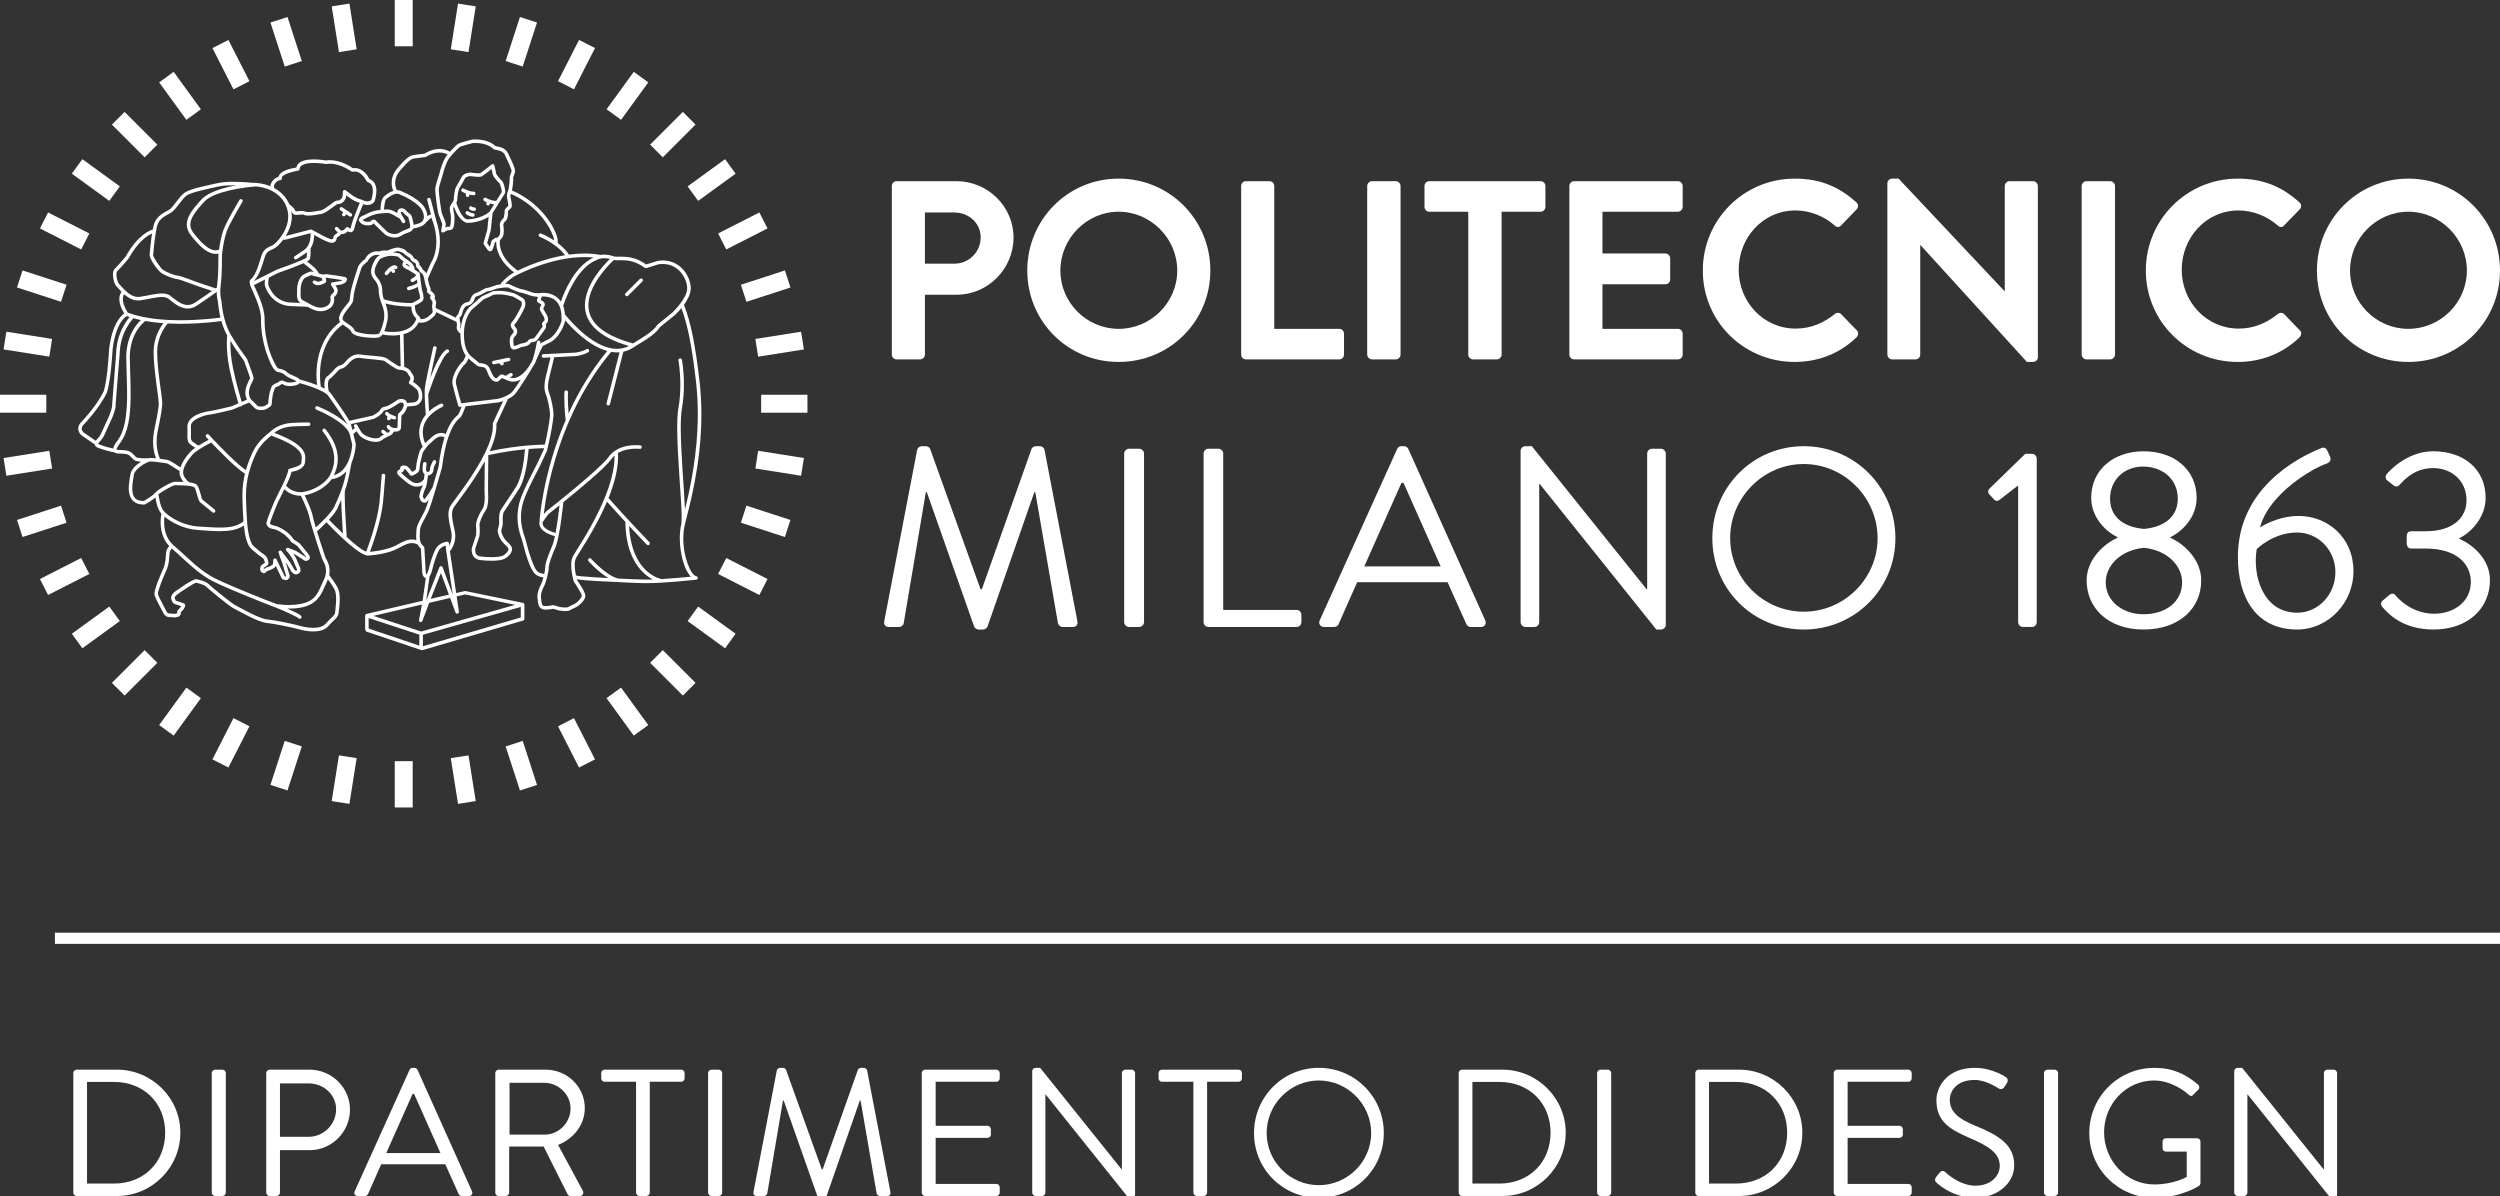 <?xml version="1.0" encoding="UTF-8"?> <svg xmlns="http://www.w3.org/2000/svg" id="a" data-name="Livello 1" width="447.641" height="214.151" viewBox="0 0 447.641 214.151"><rect x="0" y="0" width="447.641" height="214.151" fill="#333333" stroke="none"/><g><g id="b" data-name="bandiera bianco"><g><g><g><path d="M159.688,33.305c0-.456.365-.866.864-.866h10.713c5.608,0,10.214,4.559,10.214,10.075,0,5.653-4.606,10.257-10.167,10.257h-5.698v10.715c0,.456-.412.866-.868.866h-4.194c-.499,0-.864-.41-.864-.866v-30.181ZM170.904,47.211c2.553,0,4.693-2.052,4.693-4.742,0-2.507-2.141-4.422-4.693-4.422h-5.29v9.164h5.29Z" fill="#fff"></path><path d="M200.309,31.984c9.118,0,16.411,7.34,16.411,16.458s-7.293,16.366-16.411,16.366-16.368-7.249-16.368-16.366,7.249-16.458,16.368-16.458ZM200.309,58.882c5.745,0,10.485-4.697,10.485-10.44s-4.74-10.532-10.485-10.532-10.442,4.787-10.442,10.532,4.697,10.44,10.442,10.44Z" fill="#fff"></path><path d="M222.238,33.305c0-.456.365-.866.868-.866h4.194c.456,0,.864.41.864.866v25.577h11.628c.502,0,.864.41.864.866v3.739c0,.456-.362.866-.864.866h-16.686c-.502,0-.868-.41-.868-.866v-30.181Z" fill="#fff"></path><path d="M244.806,33.305c0-.456.409-.866.864-.866h4.241c.456,0,.868.41.868.866v30.181c0,.456-.412.866-.868.866h-4.241c-.456,0-.864-.41-.864-.866v-30.181Z" fill="#fff"></path><path d="M262.903,37.91h-6.975c-.499,0-.864-.41-.864-.866v-3.739c0-.456.365-.866.864-.866h19.925c.499,0,.864.41.864.866v3.739c0,.456-.365.866-.864.866h-6.978v25.577c0,.456-.409.866-.864.866h-4.241c-.456,0-.868-.41-.868-.866v-25.577Z" fill="#fff"></path><path d="M281.006,33.305c0-.456.365-.866.864-.866h18.555c.502,0,.868.41.868.866v3.739c0,.456-.365.866-.868.866h-13.493v7.477h11.259c.459,0,.868.41.868.866v3.784c0,.502-.409.866-.868.866h-11.259v7.98h13.493c.502,0,.868.41.868.866v3.739c0,.456-.365.866-.868.866h-18.555c-.499,0-.864-.41-.864-.866v-30.181Z" fill="#fff"></path><path d="M321.355,31.984c4.603,0,7.933,1.459,11.031,4.239.412.365.412.911.047,1.276l-2.78,2.873c-.322.365-.777.365-1.142,0-1.913-1.687-4.465-2.69-7.021-2.69-5.836,0-10.164,4.877-10.164,10.623,0,5.698,4.375,10.532,10.211,10.532,2.737,0,5.062-1.05,6.975-2.6.365-.318.868-.273,1.142,0l2.824,2.918c.365.32.275.911-.044,1.231-3.102,3.008-7.021,4.422-11.078,4.422-9.118,0-16.458-7.249-16.458-16.366s7.34-16.458,16.458-16.458Z" fill="#fff"></path><path d="M337.948,32.805c0-.457.412-.821.868-.821h1.139l18.967,20.15h.044v-18.828c0-.456.365-.866.868-.866h4.194c.456,0,.864.41.864.866v30.682c0,.456-.409.821-.864.821h-1.095l-19.058-20.925h-.044v19.604c0,.456-.365.866-.868.866h-4.147c-.456,0-.868-.41-.868-.866v-30.682Z" fill="#fff"></path><path d="M372.736,33.305c0-.456.409-.866.864-.866h4.241c.456,0,.868.41.868.866v30.181c0,.456-.412.866-.868.866h-4.241c-.456,0-.864-.41-.864-.866v-30.181Z" fill="#fff"></path><path d="M400.681,31.984c4.606,0,7.933,1.459,11.035,4.239.409.365.409.911.044,1.276l-2.78,2.873c-.318.365-.774.365-1.139,0-1.916-1.687-4.469-2.69-7.021-2.69-5.836,0-10.167,4.877-10.167,10.623,0,5.698,4.378,10.532,10.214,10.532,2.734,0,5.058-1.05,6.975-2.6.365-.318.864-.273,1.139,0l2.827,2.918c.365.32.271.911-.047,1.231-3.099,3.008-7.021,4.422-11.078,4.422-9.118,0-16.458-7.249-16.458-16.366s7.34-16.458,16.458-16.458Z" fill="#fff"></path><path d="M431.226,31.984c9.118,0,16.415,7.34,16.415,16.458s-7.296,16.366-16.415,16.366-16.364-7.249-16.364-16.366,7.249-16.458,16.364-16.458ZM431.226,58.882c5.745,0,10.485-4.697,10.485-10.44s-4.74-10.532-10.485-10.532-10.438,4.787-10.438,10.532,4.697,10.44,10.438,10.44Z" fill="#fff"></path></g><g><path d="M164.227,80.533c.09-.365.456-.638.821-.638h.727c.322,0,.683.228.777.501l9.025,25.121h.228l8.891-25.121c.09-.273.456-.501.777-.501h.727c.365,0,.73.273.821.638l5.882,30.637c.137.638-.137,1.094-.821,1.094h-1.826c-.362,0-.727-.32-.817-.638l-4.06-23.48h-.181l-8.388,24.073c-.09.273-.502.501-.777.501h-.821c-.271,0-.683-.228-.774-.501l-8.479-24.073h-.184l-3.966,23.48c-.044.318-.456.638-.821.638h-1.822c-.683,0-.958-.456-.821-1.094l5.882-30.637Z" fill="#fff"></path><path d="M201.291,81.216c0-.456.412-.866.868-.866h1.822c.456,0,.868.41.868.866v30.181c0,.456-.412.866-.868.866h-1.822c-.456,0-.868-.41-.868-.866v-30.181Z" fill="#fff"></path><path d="M215.515,81.216c0-.456.365-.866.868-.866h1.779c.456,0,.864.41.864.866v27.992h13.132c.502,0,.864.41.864.868v1.322c0,.456-.362.866-.864.866h-15.775c-.502,0-.868-.41-.868-.866v-30.181Z" fill="#fff"></path><path d="M236.304,111.077l13.862-30.682c.134-.273.365-.501.774-.501h.456c.412,0,.64.228.774.501l13.768,30.682c.275.593-.09,1.186-.774,1.186h-1.822c-.412,0-.683-.273-.777-.501l-3.373-7.522h-16.183l-3.33,7.522c-.09.228-.362.501-.774.501h-1.822c-.683,0-1.049-.593-.777-1.186ZM257.962,101.413c-2.234-4.97-4.422-9.984-6.656-14.954h-.365l-6.656,14.954h13.678Z" fill="#fff"></path><path d="M272.276,80.715c0-.457.412-.821.868-.821h1.139l20.562,25.622h.09v-24.3c0-.456.365-.866.868-.866h1.595c.456,0,.868.41.868.866v30.682c0,.456-.412.821-.868.821h-.821l-20.927-26.123h-.044v24.801c0,.456-.365.866-.868.866h-1.595c-.456,0-.868-.41-.868-.866v-30.682Z" fill="#fff"></path><path d="M322.973,79.894c9.118,0,16.411,7.34,16.411,16.458s-7.293,16.366-16.411,16.366-16.368-7.249-16.368-16.366,7.249-16.458,16.368-16.458ZM322.973,109.528c7.249,0,13.222-5.928,13.222-13.175s-5.973-13.267-13.222-13.267-13.175,6.018-13.175,13.267,5.926,13.175,13.175,13.175Z" fill="#fff"></path><path d="M361.363,86.914l-3.283,2.554c-.365.273-.73.318-1.049-.047l-.868-.956c-.318-.365-.137-.776.09-1.003l6.385-6.201h1.229c.456,0,.821.41.821.866v29.27c0,.456-.365.866-.821.866h-1.641c-.502,0-.864-.41-.864-.866v-24.483Z" fill="#fff"></path><path d="M379.141,96.306v-.136c-2.05-.958-4.697-3.511-4.697-7.021,0-5.015,3.97-8.343,9.393-8.343,5.517,0,9.484,3.328,9.484,8.343,0,3.511-2.646,6.063-4.697,7.021v.136c2.144.913,5.517,3.693,5.517,7.614,0,4.97-3.876,8.799-10.351,8.799-6.291,0-10.164-3.829-10.164-8.799,0-3.921,3.373-6.702,5.514-7.614ZM383.791,109.983c3.923,0,6.931-2.142,6.931-5.743,0-2.827-2.506-5.7-6.837-6.155-4.378.456-6.841,3.328-6.841,6.155,0,3.509,3.146,5.743,6.747,5.743ZM389.948,89.286c0-3.42-2.646-5.745-6.248-5.745-3.283,0-5.879,2.325-5.879,5.745,0,2.826,1.822,5.015,6.063,5.425,4.194-.41,6.063-2.6,6.063-5.425Z" fill="#fff"></path><path d="M415.706,80.213c.456-.183.821.045,1.002.456l.502,1.095c.228.546.047,1.049-.821,1.322-2.05.683-10.12,5.197-11.715,11.351,0,0,3.008-2.05,6.928-2.05,5.152,0,9.802,3.829,9.802,9.892,0,5.745-4.603,10.44-10.073,10.44-7.387,0-10.623-5.743-10.623-12.993,0-12.127,10.391-17.689,14.998-19.513ZM418.168,102.461c0-3.966-3.055-7.112-6.884-7.112-4.241,0-7.202,2.963-7.202,2.963-.777,4.559,1.002,11.398,7.249,11.398,3.829,0,6.837-3.328,6.837-7.249Z" fill="#fff"></path><path d="M426.603,107.566l1.229-1.049c.502-.363.868-.273,1.233.229.409.501,2.871,3.146,6.794,3.146,3.464,0,6.562-2.097,6.562-5.7,0-3.1-2.415-5.971-8.067-5.971h-2.556c-.499,0-.864-.275-.864-1.003v-1.094c0-.73.228-1.003.958-1.003h2.506c4.877,0,7.249-2.507,7.249-5.517,0-3.601-2.737-5.789-5.973-5.789-3.099,0-4.968,1.822-5.973,2.963-.271.318-.727.501-1.183.09l-1.095-.866c-.365-.32-.318-.866,0-1.186,0,0,3.283-4.012,8.251-4.012,5.517,0,9.393,3.238,9.393,8.343,0,3.511-2.646,6.246-4.697,7.204v.136c2.141.913,5.47,3.465,5.47,7.387,0,4.97-3.829,8.844-10.12,8.844-5.608,0-8.16-2.918-9.165-4.057-.271-.32-.318-.821.047-1.095Z" fill="#fff"></path></g></g><g><g><path d="M124.688,103.172c-1-.143-2.385-3.55-2.334-6.775,0-.869.086-1.72.28-2.496.761-3.132,2.955-10.704,2.955-19.738,0-1.937-.103-3.944-.344-5.986-.692-5.988-1.493-10.377-2.77-13.573-.004-.008-.004-.016-.009-.024.63-.863,1.2-1.923,1.222-2.935-.004-1.977-1.647-4.99-5.001-5.01-.303,0-.615.03-.928.079l-2.067.637c-1.73-1.274-3.354-1.401-4.491-1.396-.262,0-.493.009-.693.009-.32,0-.561-.025-.669-.074-.022-.005-.719-.301-1.633-.301-.222,0-.458.017-.702.061-.013-.005-.022-.009-.04-.012-.947-.173-1.893-.247-2.829-.247-.936.001-1.865.075-2.766.198-.144-.241-.72-1.111-2-2.073-.005-.033-.005-.154-.005-.423-.026-1.069-1.054-2.766-1.059-2.801-2.62-4.344-6.631-5.977-7.147-6.178.131-.527.241-1.525.245-2.008,0-.073,0-.129-.019-.211l-.135-.011h.135c-.026-.114.231-.621.336-1.13.004-.053.008-.093.008-.143-.022-.759-.847-2.214-1.276-3.19-.525-1.044-1.796-1.2-2.2-1.239-1.153-1.096-2.824-1.214-3.657-1.219-.316,0-.516.02-.529.026-.073.03-2.159.483-2.684.858-.235.19-.796.745-1.312,1.313-.639-.36-1.286-.489-1.874-.489-1.462.009-2.571.774-2.702.86,0-.033-1.123.116-1.766.196-.796.099-1.443.463-3.082,2.411-.796.942-1.028,1.88-1.022,2.61,0,.71.208,1.224.299,1.417-.712.225-1.313.714-1.667,1.014-.579.594-.62,1.923-.628,2.409-.086.008-.172.016-.254.023-1.286.108-2.48.822-2.499.834.009.088-.91.153-1.136.897,0,.079.022.148.045.187.123.282.579.823,1.463.823h.036c.675.054.983-.167,1.073-.339.019-.018.028-.03.032-.036.294.359,2.095,2.044,2.118,2.067.069.05.738.487,1.639.493.421.005.891-.098,1.34-.398.729-.55,1.657-.395,2.005-1.214.325-.062,1.095-.228,1.557-.468.2-.099.435-.263.634-.512.009-.009.019-.017.032-.026v-.006c.032-.063.906-.971,1.05-.887v.029c.661,1.648.873,3.057.873,4.217,0,2.303-.851,3.526-.837,3.541-.108.169-.628,1.362-.968,2.152-.208-.391-.488-.603-.669-.707-.104-.382-.366-.63-.544-.763v-.026c-.054-1.11-1.217-1.194-1.013-1.253-.25-.71-1.183-1.045-1.205-1.086-.402-.676-1.534-.773-1.557-.799-.018-.005-.081-.014-.131-.014-.544.017-1.598.434-1.919.56-.095-.017-.245-.038-.43-.038-.254,0-.589.037-.946.179-.082-.013-.2-.025-.353-.025-.57-.012-1.652.215-2.245,1.456-.028-.02-.788.507-1.183,1.256-.017.054-1.213,3.559-1.389,4.867-.19,1.361-.086,1.001-.2,1.318-.058.32-1.805,1.858-1.847,3.156,0,.21.064.429.187.619-1.05.759-4.223,3.555-4.223,9.446,0,.584.032,1.194.099,1.841-1.353-.54-2.77-.928-3.127-1.022-.231-.297-.571-.392-.738-.484-.258-.094-1.344-.596-1.484-.788-.417-.437-1.168-.635-1.648-.685l.013-.011c-.339-.281-1.172-1.952-1.579-3.303-.467-1.518-.824-3.389-.824-5.326v-.257c-.009-2.175-1.417-4.872-1.828-5.849-.028-.065-.054-.126-.073-.181l1.964-.987c-.028.182-.045.393-.045.611.004.32.036.671.23.971-.026-.034,1.014,2.905,4.242,3.161.303.026,3.05.128,3.059.128.036.003.077-.003.108-.015.643.367,1.458.81,2.394.815.507,0,1.05-.144,1.579-.498.009.009.839-.434.839-1.633,0-.128-.009-.266-.032-.409.239-.179.638-.546.66-1.128,0-.183-.049-.386-.167-.577l-.231-.376,1.069-.178c.058-.069.873-.153.995-.918,0-.054-.008-.118-.032-.182l-.243-.216c-.009,0-1.409-.261-1.671-.282-.146-.005-1.747-.247-1.751-.247l-.652.071-.71-.19s0-.009-.005-.013c-.262-.79-1.656-1.792-2.099-2.118.226-.113.398-.232.524-.476.11-.42.11-1.165.114-1.549v-.192c0-.044-.009-.087-.022-.125.566-.85.652-1.837.661-2.416l1.407.765c.032.006,1.082.612,1.751.632.058,0,.09-.006.09,0,.63-.053.802-.636.775-.813,0-.02.23-.243.226-.262.28-.116.462-.333.561-.467.194-.009.538-.038.802-.189.131-.089.267-.216.376-.329.122.085.284.162.503.177.366.006.656-.335.724-.794.194-.996,1.155-3.244,1.336-3.737.099-.264.189-.413.249-.491.23.081.466.137.706.142.058,0,.131-.006.198-.016,1.037-.089,1.241-.862,1.226-1.04.009-.07.213-.755.213-1.48.014-.765-.243-1.753-1.245-2.124-.23-.455-1.067-1.93-2.656-1.964-.101,0-.204.008-.308.021-.452-.306-2.177-1.423-4.115-1.431-.239,0-.488.019-.733.059.099,0-.964-.189-2.136-.194-1.258.011-2.852.187-3.145,1.452-.719.132-2.911.465-3.209,1.703-.132.03-.286.069-.385.111-.349.214-1.001.737-1.05,1.537-1.213-.501-2.34-.598-2.902-.614h-.144c-.136,0-.209.005-.217.005.054,0-1.652-.187-3.436-.187-.946,0-1.91.054-2.67.223-2.091.474-4.731.966-5.874,1.647-1.127.729-2.139,2.731-2.913,3.15-.862.509-2.324,1.071-2.75,2.782-.054.22-.108.47-.156.74-.356.095-2.664.888-4.85,4.848.032-.044-1.452,1.725-1.927,2.145-.308.282-.346.68-.358,1.09.021.804.242,1.706.68,2.145.126.11.44.5.861.928-.183.253-.395.685-.395,1.316,0,.648.22,1.492.876,2.571-.681.471-2.18,1.997-2.704,6.365,0,.029-.286,5.465-.964,7.541-1.276,2.738-4.173,5.684-4.173,5.693-.024.034-.39.411-.399,1.025,0,.369.164.806.585,1.183l2.14,1.48c.062.043.127.059.196.059.013.132.054.215.058.231.29.534.992.584,1.82.888.746.21,1.426.376,1.723.412.143.115.321.185.525.185,1.272.068,1.849,0,2.313.543.263.297.561.595.913.779.065.022.431.106.971.153-.874.541-1.762,1.374-1.919,2.372-.057.523-.276,1.485-.279,2.44.003,1.349.573,2.861,2.686,2.865h.054l.185-.038c.012-.002,1.174-.645,1.861-1.226.081.568.321,1.969.973,2.786.032.038.064.077.097.113-.033.176-.143.751-.143,1.514,0,1.211.26,2.936,1.54,4.28-.185.208-.525.638-.575,1.233-.036.667-.049,1.848-.538,2.921-.516,1.127-1.512,3.49-1.538,4.389,0,.029-.005.095.017.176.069.384.446,1.098.815,1.817.187.349.372.69.503.941.07.128.124.237.163.31.021.038.034.069.041.085l.009-.005c.167.415.38.578.679.774.168.048.585.101.85.111h.053l.034-.151.008.146c.069-.005.328.029.53.036.065,0,.122-.007.176-.018.177-.091.672-.022.837-.628.003-.124,0-.23.009-.294h0l-.013-.004c.323-.25.714-.674.809-1.203.016-.12-.087-.344-.284-.394-.249-.079-.706-.237-.939-.316-.356-.107-.483-.116-.496-.206-.12-.254-.176-.381-.175-.443,0-.037.007-.064.022-.1.062-.204.382-.487.595-.624.156-.149,2.794-1.906,3.176-1.977.025.001.033,0,.033,0v-.009c.541.118,1.472.366,1.753.659.488.455,4.173,3.563,5.106,4.005.783.345,4.041,2.352,5.825,2.541,1.589.173,4.463.784,5.666,1.118.643.176,1.639.395,2.657.4.991-.004,2.032-.214,2.71-.979,1.091-1.272,1.706-1.384,1.824-2.423.041-.444.194-1.421.194-2.404-.004-.768-.09-1.547-.438-2.155-.702-1.182-1.368-2.012-1.372-2.022-.022-.032-.054-.054-.086-.075,0-.016.004-.026.009-.042.049-.271.071-.522.071-.758.005-1.292-.697-2.18-.755-2.387-.059-.168-.407-1.22-.811-2.471-.226-.702-.471-1.478-.697-2.209.231-.208.947-.837,1.706-1.612.458.45,5.12,5.454,7.148,5.911.049.03.103.043.167.043.014-.004,2.182-.072,4.233-.749,1.575-.546,2.671-1.514,3.752-1.489.325,0,.66.07,1.045.278.018.043.041.081.063.122.118.212.281.416.488.597l.245,4.046c0,.016-.004.041-.004.07,0,.181.013.942.638,1.164l-.57,4.049-9.989,2.342c-.067.003-.136.029-.19.082-.067.057-.108.143-.108.238v2.551l.213.305,9.853,3.32.196.004,18.023-5.297c.135-.042.23-.167.23-.303v-2.548h0v-.013c-.009-.148-.108-.27-.253-.302l-10.351-2.13-1.612.369-1.122-7.468c.013-.016.026-.03.041-.048.439-.591.923-1.507.923-2.702,0-.339-.041-.695-.127-1.061-.344-1.458-.467-2.272-.462-2.811,0-.432.067-.683.181-1.014.049-.292,3.426-4.374,5.68-8.484,0-.002,0-.007.005-.009-.019,1.437-.046,3.754-.046,4.827,0,.287,0,.47.009.577.014.167.032.534.032.973.009.758-.095,1.745-.385,2.12-.574.837-1.172,2.134-1.185,2.929,0,.036-.005.088.013.167.022.213.041.557.041.878,0,.389-.036.794-.067.869-.123.314-.721,2.184-.721,2.188-.013.059-.036.179-.036.355-.027.484.194,1.643,1.489,1.805.638.078,1.362.13,2.054.13.933-.007,1.775-.079,2.323-.341.729-.39,1.34-1.012,1.372-1.727,0-.118-.022-.237-.069-.339-.294-.649-.886-.98-1.198-1.415-.299-.376-.671-1.118-.652-1.548,0-.073.004-.125.009-.161.004-.019.226-.704.243-1.161.005-.018.005-.027,0-.034v-.011h-.008l.008-.036c-.004-.113-.017-.339-.017-.604-.009-.518.073-1.224.213-1.374.348-.493,2.796-4.234,2.796-4.24.032-.05,1.237-1.865,1.639-6.988v-.032c1.327-.108,2.282-.136,2.752-.145l-.073.296-1.204,2.573s-2.028,3.917-2.395,4.872c-.221.577-1.086,2.245-1.081,4.612,0,1.161.204,2.492.778,3.963l.661,2.448c1.099,3.567,1.697,4.146,3.118,4.356.032.003.059.003.086,0-.126.492-.266.93-.352,1.098-.136.296-.43.84-.598,1.46-.073.265-.127.563-.127.857,0,.075.004.169.019.267.095.862.09,1.89,1.095,2.082.127.013.267.019.402.019.548,0,1.123-.108,1.34-.15.249.09.964.334,1.444.366.226.017.488.045.755.045.286-.004.579-.028.856-.192.308-.203,1-.441,1.385-.724.312-.269,1.196-.925,1.295-1.755.009-.034.009-.053.004-.066v-.012h-.004l.004-.016c-.067-.864-1.512-2.758-1.512-2.808.028.054.009-.003-.017-.127,1.321.266,5.255.401,9.328.607,1.321.064,1.463.048,2.644.089.194.004.421.008.656.008,3.078,0,8.731-.619,8.74-.619.153-.019.271-.139.284-.292.009-.159-.086-.296-.245-.331ZM109.851,46.625c.019-.019.037-.038.05-.06.185.032.389.032.606.036.218,0,.444-.011.693-.011,1.123.006,2.594.114,4.241,1.367l.286.053,2.172-.681c.245-.034.525-.059.788-.059,2.906.005,4.358,2.687,4.358,4.374.045,1.731-2.611,4.276-2.611,4.286l-2.757,2.248c-.693,1.224-3.268,2.648-4.328,3.314-6.24-1.706-7.978-4.307-7.988-6.826-.023-3.535,3.598-7.234,4.489-8.043ZM108.205,46.226c.398,0,.755.07,1.004.134-1.167,1.139-4.457,4.61-4.48,8.308-.005,2.797,1.977,5.568,7.875,7.283-.697.356-1.413.507-2.132.511-.385,0-.774-.05-1.168-.124-4.119-.834-8.092-5.996-8.152-6.05-.036-.607-.158-1.11-.329-1.545.067-.056.112-.132.118-.227-.019-.064,2.063-6.444,5.779-7.905.512-.295,1.019-.384,1.485-.384ZM100.555,57.18c0,.188-.005.295-.005.299-.013.021-.828,2.792-2.747,3.463-.271.103-.892.497-1.028.556-.022.038-.04.075-.064.112.028-.151.046-.256.046-.258.032-.172-.086-.335-.263-.366-.172-.028-.339.089-.366.268v-.005s-.281,1.7-.688,2.962c-.153.362-.245.594-.245.597-.185.33-.389.651-.583.937-1.181,1.671-2.164,1.947-2.747,1.952-.276,0-.471-.06-.575-.104l.362-.221c.149-.094.194-.286.108-.439-.095-.147-.29-.197-.439-.108l-.643.39c-.036.022-.063.05-.09.084-.327-.134-.652-.262-.657-.262l-.335.065-.679.636c.009-.017.004-.021-.018-.021h-.027c-.462.103-1.024-1.287-1.2-1.786-.299-.582-.796-.789-1.104-.824-.095-.005-.706-.118-.779-.13-.004-.04-1.57-1.268-1.706-1.448-.72-.863-.873-2.071-.886-2.071-.091-.587-.127-1.125-.127-1.614,0-.153.004-.301.009-.448.131-2.753,1.417-3.921,1.398-3.947l1.118-.956c.009-.009.828-.764.987-.878.108-.088,1.164-.493,1.616-.759.112-.088.561-.148.959-.137.218,0,.417.01.579.01h.095l.028-.009v.005c.303-.016,1.946.34,1.996.385.135.049,1.484.839,1.48.853.004-.01.108.212.095.454,0,.124-.019.256-.073.379-.149.439-1.172,2.338-1.616,2.777-.19.188-.29.433-.29.656.019.547.462.873.493.937.005,0,.028.059.018.162.004.083-.018.179-.037.227,0,.093-.402.37-.57.818-.067.198-.086.434-.086.716,0,.374.041.797.194,1.147.104.263.385.36.585.352.516-.019,1.217-.41,1.357-.458.05.007.095,0,.145-.014.43-.067,1.181-.199,1.507-.796l.005.014c.144-.089.574-.038.942-.28.361-.276.815-1.08.95-1.209.209-.247.458-.68.538-.744.196-.202.29-.445.299-.72,0-.102-.013-.221-.077-.338.041-.041.105-.097.172-.155.204-.202.249-.443.249-.662,0-.212-.045-.419-.103-.591-.145-.365-.738-1.223-.743-1.337-.017-.073.19-.42.282-.695l-.095-.103h.108v-.015h0c-.127-.511-.525-.645-.779-.774.037-.095.105-.26.168-.44.013-.065.018-.084.022-.149-.004-.013-.009-.021-.013-.035.081-.004.167-.007.262-.007,1.164.038,3.132.325,3.291,3.416v.005c.013.269.018.504.018.676ZM93.254,67.946c-.593.92-1.222,1.863-1.548,2.228-.335.384-1.041.735-1.616.952-.503.192-.914.286-.914.291l-6.182.739-.403.048c-.191-.654-.692-2.405-.937-3.498-.018-.098-.028-.192-.028-.305-.049-1.153,1.368-3.019,1.562-3.113.339-.269.557-.776.675-1.091.557.494,1.652,1.331,1.665,1.347.149.059.787.188,1,.203.018-.009.444.148.57.464.209.325.516,2.042,1.775,2.145.103,0,.208-.02.303-.04l.701-.614c.312.124.923.369,1.05.427.073.04.426.212.938.212.384.003.86-.097,1.389-.393ZM82.329,57.369c0-.01,0-.021-.005-.032-.026-.138-.049-.259-.045-.349.009-.1.009-.094,0-.1.583-.429.48-1.179.828-1.686.145-.242.321-.405.62-.468,1.476-.399,1.073-1.677,1.639-1.658.847-.267,1.697-.855,1.865-.903.013,0,.017,0,.027,0,.032.005.041.005.041.005.493-.021,1.566-.498,1.828-.538.136-.024.516-.089.91-.128.245-.024.493-.044.684-.044.073-.005.127,0,.167.004.046.007.069.016.082.007.213.137.779.398,1.353.62.426.164.779.301,1.05.321.286.004,1.775.612,2.19.65.127.011.39.025.594.07.071.017.14.036.185.054-.06.148-.172.322-.19.602-.022.124.095.361.258.42.082.035.254.123.389.216.069.051.127.098.15.128v.002h0c-.013.001-.275.346-.298.744,0,.034,0,.104.036.188.104.351.684,1.148.747,1.355.04.109.071.261.071.379,0,.126-.036.194-.04.194-.132.148-.372.212-.426.616-.005.114.058.257.135.33-.008-.009-.013.016-.013.016.005.073-.067.241-.099.257-.235.22-.443.635-.575.784-.204.232-.714,1.039-.86,1.124-.009.138-.806-.098-1.177.577q.009.005-.071.054c-.226.163-.828.331-.91.315h-.004s-.005.001-.009,0h0c-.015-.005-.046-.01-.095.012-.421.087-1.014.46-1.308.441v.034c-.095-.218-.145-.581-.14-.89-.009-.237.022-.455.045-.509.036-.173.38-.405.566-.794.058-.148.086-.305.086-.459-.013-.207-.028-.39-.181-.582-.118-.118-.344-.37-.331-.517,0-.06.009-.108.099-.207.594-.631,1.544-2.427,1.77-3.004.078-.212.105-.415.105-.601-.013-.395-.099-.677-.254-.872-.262-.258-1.421-.879-1.684-1.012-.32-.133-1.738-.43-2.271-.443h-.009s-.009-.003-.019-.003c-.004,0-.013,0-.022.003h-.073c-.131,0-.344-.011-.579-.011-.43.011-.914.004-1.299.243-.357.221-1.344.571-1.647.779-.254.187-1.028.912-1.037.922l-1.127.957c-.05.046-1.312,1.284-1.566,3.905-.05-.078-.086-.167-.077-.257,0-.039,0-.068.009-.099.036-.122.04-.222.04-.32-.004-.291-.072-.592-.126-.841ZM104.633,46.035c.548,0,1.09.024,1.639.08-3.446,1.607-5.332,6.344-5.83,7.889-.873-1.29-2.321-1.588-3.196-1.563-.479,0-.8.069-.819.073-.013.003-.013.014-.028.017-.316-.087-.656-.036-.806-.096-.131.009-1.669-.607-2.181-.652-.064.005-.475-.123-.86-.276-.53-.202-1.142-.493-1.241-.563-.208-.123-.376-.107-.593-.114-.086,0-.177.004-.271.009.376-.407,1.198-1.21,2.29-1.689.344-.159,6.016-3.116,11.895-3.116ZM98.255,40.618c.009-.005.955,1.719.973,2.449-.693-.458-1.48-.901-2.34-1.249-.168-.065-.349.014-.417.178-.067.161.013.349.177.414.987.399,1.882.936,2.643,1.474,1.059.757,1.616,1.452,1.874,1.811-4.102.682-7.541,2.317-8.46,2.76-2.883-2.068-3.209-4.087-3.222-4.995,0-.247.032-.398.04-.455.123-.114.25-.251.372-.413.267-.37.312-.823.317-1.243,0-.522-.095-1.059-.095-1.114.045-.186.172-.475.398-.641.544-.527.426-1.579.471-1.805-.037-.029.249-.257.52-.527.132-.187.132-.341.14-.504,0-.527-.226-1.317-.249-1.549-.009-.04-.009-.069-.009-.113,0-.112.022-.234.06-.374.552.21,4.34,1.794,6.807,5.897ZM80.802,27.86c.054-.029.095-.073.123-.128.013-.011.018-.025.022-.036.516-.579,1.149-1.213,1.327-1.35.148-.159,2.276-.694,2.394-.732.004.005.163-.013.425-.013.788-.005,2.372.154,3.287,1.109l.221.095c.005,0,1.472.123,1.77.882.439.946,1.25,2.564,1.222,2.924v.04c-.063.38-.331.794-.348,1.233.004.017,0,.079.017.153-.004-.01-.004.022-.004.069.004.419-.14,1.672-.249,1.944-.013.043-.041.097-.06.153-.103.291-.194.573-.194.891,0,.053,0,.124.013.202.041.317.245,1.081.241,1.46.004.103-.013.09,0,.103-.131.214-.561.366-.656.888.022.222-.105,1.332-.241,1.346-.421.354-.602.798-.628,1.115v.024c.009.212.09.637.09,1.114,0,.361-.067.71-.185.858-.108.144-.213.259-.308.341-.127,0-.394.007-.62.196l-.339.248-.132.192s-.077.351-.18.7c-.032.114-.069.231-.11.328-.157-.215-.361-.536-.47-.704l.638-2.219.312-2.969.009-.142,2.235-3.575c.046-.169.046-.202.046-.243-.032-.498-.19-1.557-.62-2.016-.231-.163-1.054-1.194-1.009-1.267-.05-.375-.308-1.445-.317-1.456-.022-.103-.099-.192-.208-.226-.105-.035-.217-.014-.299.054,0,.006-1.706,1.376-2.009,1.543,0,.011-.164.044-.353.04-.471,0-1.119-.119-1.394-.129.013,0-.005-.005-.054-.005-.448.03-1.186.172-1.521.759-.168.345-.847,1.544-.991,1.752-.276.443-.422,1.574-.444,2.248,0,.198-.095.385-.239.608-.136.196-.308.404-.413.679-.054.139-.077.291-.077.434.005.4.136.734.2,1.189.018.138.026.304.026.487,0,.571-.09,1.272-.15,1.475.005,0,.005.005-.086.035-.09.029-.221.038-.298.038-.014,0-.018-.005-.059-.001-.004,0-.009-.003-.013-.003-.131.018-.276.07-.417.135.036-.202.073-.392.09-.47.009-.069.009-.089.009-.098-.027-.493-.602-1.633-.714-2.028-.114-.328-.54-3.428-.548-4.158.004-.013,0-.024,0-.029v-.014h-.005l.005-.01c0-.558.724-2.535.805-2.969.027-.266.561-1.824.886-2.376.095-.163.299-.438.548-.721ZM86.696,35.992v-.005c.009.005.172.103.434.222l-.045.198c-.041.172.067.344.239.38.172.038.344-.066.381-.237l.026-.113c.222.069.471.128.738.159l-.864,1.389h-.005c-.019.01-.032.02-.054.032-1.57,1.195-3.521,1.259-3.842,1.254-.041,0-.067.005-.077.005-1.05-.216-1.897-2.899-1.901-2.899-.005-.018-.009-.034-.019-.048.099-.191.176-.411.176-.668-.017-.507.245-1.829.327-1.884.208-.296.85-1.44,1.054-1.844.009-.147.706-.429.942-.399l.013.005c.185,0,.887.128,1.435.128.236-.005.452-.011.665-.118.307-.178,1.185-.873,1.701-1.289.078.334.168.741.187.898.127.582.901,1.341,1.222,1.668.086,0,.447,1.276.407,1.532v.041l-.987,1.587c-.019-.002-.037-.005-.054-.005-.865-.01-1.766-.549-1.77-.543-.149-.089-.349-.038-.439.113-.095.154-.041.346.108.439ZM73.43,40.624c.045.365-.692.314-1.802.985-.335.218-.665.291-.987.291-.339,0-.652-.089-.878-.181-.217-.092-.361-.179-.376-.179.041.04-1.955-1.868-1.996-1.952-.108-.157-.29-.271-.488-.267-.218,0-.398.114-.534.276-.045.05-.082.1-.086.104v-.009c-.064.009-.226.019-.512.024.009,0-.026-.005-.026-.005-.445,0-.684-.188-.806-.339.221-.138.714-.359.714-.362.037-.025,1.181-.68,2.268-.765.198-.015.385-.038.542-.048.304-.036.557-.06.774-.06.417.005.738.07,1.222.361l1.104.655c.009.008.022.014.032.019.19.321.381.638.381.638.09.153.284.202.434.113.155-.094.204-.285.114-.439-.005,0-.263-.444-.476-.808-.118-.208-.23-.415-.23-.415-.036-.083-.05-.132-.05-.173.005-.043.005-.074.06-.149.004-.009.045-.013.045-.013.041-.01.086.009.127.025.049.019.086.039.103.025.009-.005.317.39.729.705.439.399.132-.248.544,1.286.045.194.064.356.064.489,0,.039-.004.094-.009.167ZM75.711,39.509c-.127.177-.304.301-.458.384-.271.145-.828.282-1.185.364-.015-.136-.037-.279-.073-.432-.249-1.357-.443-1.42-.764-1.642-.381-.296-.594-.577-.725-.7-.149-.104-.331-.179-.633-.192h-.013c-.177,0-.403.071-.544.275-.131.163-.185.361-.185.523,0,.026,0,.051.004.074l-.348-.207c-.553-.345-1.056-.458-1.549-.454-.158,0-.316.011-.479.025.032-.524.157-1.716.411-1.87.357-.315,1.05-.834,1.665-.942.095-.013.177-.024.254-.024.136,0,.258.019.38.069.938.365,3.608,1.652,4.178,3.032.19.429.254.77.254,1.036,0,.3-.082.507-.191.681ZM77.825,47.167c.022-.034.946-1.43.946-3.895,0-1.094-.181-2.389-.693-3.861,0-.028-.008-.056-.008-.085l-.955-3.674c-.046-.168-.218-.272-.39-.228-.167.044-.271.216-.23.389l.675,2.585c-.231.043-.444.154-.634.291-.024-.342-.118-.721-.304-1.154-.809-1.76-3.539-2.944-4.517-3.363-.204-.089-.421-.122-.624-.122h-.036c-.005-.04-.019-.078-.037-.114v-.005s-.262-.458-.262-1.183c0-.603.176-1.367.873-2.196,1.665-1.952,2.091-2.11,2.676-2.193.688-.085,1.91-.247,1.91-.247.144-.06,1.19-.809,2.48-.799.462,0,.955.087,1.452.341-.189.223-.339.431-.443.611-.394.7-.888,2.145-.968,2.593-.032.282-.788,2.26-.811,3.057h.009c0,.015.004.02-.009.02.004.804.421,3.856.579,4.389.136.409.665,1.63.688,1.819h-.004c-.045.228-.194,1.125-.194,1.13-.028.123.032.242.135.315.095.069.231.073.336.01,0,0,.167-.098.357-.198.09-.048.185-.098.258-.128.063-.034.063-.015.063-.039v-.02l.064.02.009.005c.208-.025.774.04,1.004-.552.073-.302.163-.991.163-1.633,0-.201-.008-.395-.032-.571-.077-.524-.198-.884-.189-1.105,0-.079.009-.143.036-.212.018-.044.041-.097.077-.155.286.824.992,2.494,2.295,2.893.1.009.136.009.136.009.353-.005,2.123-.051,3.784-1.084l-.241,2.337-.665,2.303.032.253c.063.034.516,1.011,1.024,1.277.062.021.081.021.122.021.615-.212.466-.573.665-.952.073-.248.131-.491.163-.63l.254-.184c.009-.003.013-.005.017-.008-.004.065-.008.137-.008.216-.005,1.042.421,3.207,3.204,5.313-1.43.768-2.308,1.913-2.327,1.93-.049.064-.067.138-.062.212-.295.036-.544.077-.657.095-.385.089-1.529.546-1.71.528h-.009s.004-.006-.013,0c-.005,0-.009.008-.009,0-.607.064-1.241.694-2.082.927-1.213.552-.648,1.563-1.585,1.642-.503.104-.847.424-1.045.774-.353.677-.499,1.485-.57,1.445-.231.118-.321.36-.34.561l-3.616-1.733c-.019-.107-.032-.204-.032-.287,0-.074.004-.132.027-.183.046-.148.064-.276.064-.395-.009-.392-.163-.71-.303-.927.05-.071.09-.165.105-.286v-.028c-.1-.519-.53-.815-.788-.998.005-.045.009-.105.009-.172,0-.143-.022-.331-.122-.517-.131-.228-.312-1.111-.312-1.111-.005-.06-.037-.194-.069-.341.091-.218,1.173-2.685,1.218-2.742ZM71.208,44.959v-.007c.05.007,1.059.207,1.28.632.149.113,1.009.62.992.799.425.794,1.063.528,1,1.085,0,.05-.004.093-.009.138l.146.31c.008,0,.471.354.443.571l.222.292s.421.113.589.784c.022.067.176.745.172.772.017.056.167.899.389,1.319.026.064.041.137.041.222,0,.079-.015.147-.015.256.005.064,0,.242.196.365.013.005.198.144.352.291.069.065.142.139.187.197-.009.003-.014.008-.022.01-.091.044-.155.128-.168.232-.019.098.013.202.082.276.008,0,.38.41.357.784,0,.07-.004.134-.022.194-.041.122-.054.26-.054.384.004.37.112.661.108.868-.013.188-.036.311-.322.543-.036.034-.579.563-1.032.739-.267.104-.544.128-.719.128-.022,0-.041,0-.054-.001-.041-.072-.095-.166-.145-.256v-.009c-.032-.052-.058-.101-.086-.148-.267-.415-.774-.488-.824-1.884,0-.041.005-.089.005-.142.462-.21.932-.45,1.299-.755.226-.208.245-.449.249-.667-.004-.552-.286-1.327-.317-1.477,0,.022-.004.046-.017.072.009-.026.017-.054.017-.083v-.025c-.004-.277-.316-2.146-.32-2.318,0-.03-.028-.048-.037-.073.05-.098.067-.168.067-.184l-.122-.337s-.407-.29-.914-.614c.013-.04.041-.075.036-.118-.036-.226-.194-.711-.665-1.139-.421-.36-1.013-.739-1.136-.827-.103-.089-.854-.745-.854-.745-.521-.157-.915-.219-1.25-.236.362-.121.729-.227.878-.218ZM73.375,68.778c.019-.005,1.366.847,1.462,1.292.078.222.15.543.15.844-.017.512-.15.911-.738,1.115-.013-.001-.329.031-.679.067-.239.024-.493.049-.679.064-.064-.22-.209-.509-.579-.66-.145-.034-.303-.063-.471-.063-.245-.006-.529.063-.787.255-.299.218-1.503.947-1.738,1.022-.304.147-.865.059-1.196.587-.045.108-.198.478-1.366,1.105l-4.201.942c-.86-1.51-3.282-4.865-3.295-4.902-.009-.016-.022-.028-.032-.041-.105-.121-.222-.235-.362-.343v-.041s-.14-.587-.14-1.169c-.009-.527.132-.948.321-1.003.082-.048.132-.093.209-.167.163-.142.456-.415.66-.647.254-.315.987-1.04,1.1-.991.561-.084.987-.493,1.293-.818.273-.316.947-1.159,1.861-1.149.09,0,.176.005.262.019,1.291.188,4.305.385,4.395.538.452.312,2.009,1.48,2.566,1.579.127.009.335.005.602.05.458.089.947.28,1.132.833l.108.154s.254.191.239.507c0,.138-.04.32-.204.568-.049.073-.067.161-.045.25.019.085.077.158.149.202ZM69.686,76.122c-.026-.02-.213-.088-.37.059-.114.159-.1.213-.091.235v.016h.005c.112.398.398.57.638.659-.112.163-.239.328-.254.323-.103.021-.212.054-.303.097-.022-.054-.054-.099-.105-.136l-.43-.351c-.135-.113-.339-.088-.447.05-.114.134-.091.335.045.443l.389.315c-.049.032-.09.05-.108.045-.516.168-.544.466-.873.544-.146.043-.327.063-.512.063-.901.02-2.11-.561-2.403-.926-.448-.525-.888-1.431-.888-1.431-.077-.161-.262-.223-.421-.15-.159.079-.231.267-.15.431v-.007c0,.007.054.12.14.286-.041.011-.09.009-.127.04l-.321.272c-.077-.34-.167-.706-.262-1.06l4.136-.944c1.272-.662,1.612-1.168,1.73-1.442l.004.009c.136-.075.529-.159.802-.243.434-.158,1.544-.848,1.919-1.11.144-.107.262-.137.411-.137.095,0,.191.015.312.045.019-.005.131.309.168.399-.204,1.031-.933,1.446-.923,1.465l-.155.266s-.032,1.622-.071,2.254c0,.093-.069.131-.359.149-.198,0-.385-.046-.385-.041,0,0-.004-.002-.008-.002-.05-.019-.2-.068-.34-.136-.091-.04-.172-.083-.217-.118l-.009-.011c-.018-.093-.082-.177-.168-.222ZM69.763,76.633c-.058.059-.122.082-.181.089.069-.007.132-.038.181-.089h0ZM70.361,59.441c-.701,0-1.271-.085-1.553-.135.417-.931.557-2.074.594-2.097.022-.268.045-.503.045-.755,0-.38-.05-.796-.177-1.288-.067-.291-.157-.574-.262-.829.774.213,2.358.549,4.648.563-.022,1.518.928,2.114.906,2.145.004,0,.004,0,.004.003-.678,1.973-2.643,2.381-4.205,2.391ZM72.809,47.195c.123.089.245.181.349.269.103.089.181.198.249.306-.194-.106-.385-.204-.557-.277-.172-.085-.153-.11-.163-.11-.018-.022.054-.11.122-.188ZM70.099,45.807c.344,0,.729.038,1.176.149-.009.028.63.589.774.708.05.035.132.091.228.157-.104.134-.209.313-.228.562-.008.296.228.577.557.7.571.236,1.508.862,1.925,1.149-.105.167-.331.423-.837.68-.159.079-.222.272-.145.43.059.111.172.175.29.175.045,0,.095-.01.14-.034.276-.137.493-.287.665-.436.028.206.064.439.099.671-.049.007-.094.025-.14.054-.475.337-1.48.56-1.48.563-.172.039-.28.208-.243.38.04.172.208.278.38.245.028-.011.923-.197,1.579-.585.022.18.041.317.046.372v.033c.032.3.321,1.015.321,1.504,0,.153-.032.173-.024.183-.357.3-.946.573-1.402.797-3.074,0-4.816-.602-5.061-.685-.191-.604-.276-1.187-.276-1.538,0-.045.005-.079.005-.083.004-.059.004-.089.004-.114-.013-.632-.335-1.385-.693-1.873-.335-.425-.683-.775-.683-1.358,0-.078.004-.151.017-.216.063-.788.919-2.106,1.065-2.086.366-.138.891-.493,1.942-.502ZM63.147,54.102c.135-.38.054-.173.221-1.446.155-1.154,1.353-4.698,1.353-4.705.276-.552,1.056-1.079,1.05-1.09.589-1.108,1.336-1.222,1.788-1.232.204,0,.312.03.312.03l.204-.02c.054-.026.114-.046.168-.064-.14.064-.245.116-.308.138-.661.321-1.276,1.554-1.471,2.579-.019.104-.022.218-.022.32,0,.869.533,1.386.81,1.746.272.345.57,1.091.562,1.485v.06c-.005.04-.005.093-.005.137.005.595.172,1.548.57,2.451.104.243.2.533.276.829.118.449.149.799.149,1.135,0,.221-.013.439-.032.675.019,0-.557,2.554-1.032,2.648-.105.044-.448.099-.86.094-.652,0-1.503-.088-2.205-.232-.344-.073-.656-.157-.873-.247-.204-.069-.245-.139-.267-.139h-.005c-.294-.721-.733-.904-1.936-1.764-.019-.016-.037-.029-.054-.04-.163-.13-.194-.234-.2-.403-.036-.81,1.521-2.304,1.807-2.944ZM61.377,58.11c1.14.811,1.393.931,1.557,1.377.51.823,2.493.942,3.947,1.021.456-.005.828-.03,1.112-.147.187-.104.34-.276.485-.47,0,0,0,.002.004.003.013.005.811.182,1.878.182h.05c.37,0,.783-.03,1.204-.097l.127,5.614c-.159-.011-.273-.009-.304-.015-.013.015-.118-.044-.298-.158-.598-.35-1.666-1.091-1.924-1.287-.665-.415-3.372-.429-4.676-.661-.126-.025-.253-.034-.37-.034-1.304.013-2.095,1.098-2.336,1.36-.245.286-.647.596-.882.611-.671.12-1.2.903-1.508,1.204-.176.192-.456.46-.615.602-.077.064-.114.099-.114.099-.552.27-.619.966-.628,1.539,0,.265.022.523.049.739-.212-.121-.452-.237-.696-.348-.1-.756-.142-1.463-.142-2.131,0-5.926,3.304-8.462,4.079-9.001ZM53.678,68.597c.86.24,3.454,1.015,4.629,1.843l.064.044c.155.116.276.226.359.323.004.005.004.008.009.013.013-.005,3.104,4.391,3.452,5.183-1.882-1.942-5.291-3.218-5.308-3.25-.164-.067-.349.016-.413.178-.064.163.019.351.181.415.022,0,5.201,2.118,5.965,4.377.095.419.159.708.159.71.009.021.308,1.134.294,1.211v.011c-.067,1.19-.675,4.759-3.286,5.434.394-.839.701-1.803.701-2.913.005-1.514-.57-3.277-2.194-5.316-.108-.138-.312-.156-.444-.05-.135.108-.163.31-.049.45,1.553,1.96,2.05,3.571,2.05,4.915,0,1.2-.394,2.214-.865,3.103-.675,1.075-2.458,2.485-4.856,2.851-.082.003-.155.005-.222.005-.873,0-1.499-.256-1.91-.514-.407-.253-.607-.507-.624-.507h0c-.041-.054-.095-.091-.159-.109.385-.81.85-1.83.991-2.516.616-.108,2.214-.425,2.403-1.665.015-.218.064-.498.064-.829,0-1.221-.796-2.693-5.545-4.485.53-.437,1.716-1.177,3.789-1.177.013,0,1.307-.059,2.344-.059.177,0,.317-.145.317-.321s-.14-.317-.317-.317c-1.054-.005-2.362.059-2.362.059-3.001-.003-4.412,1.509-4.577,1.692-.189.138-2.032,1.428-3.009,3.449-.452.951-.919,2.064-1.282,3.336-1.471-.952-4.54-4.105-5.915-5.562-.435-.466-.716-.769-.716-.769-.122-.127-.321-.136-.452-.018-.131.122-.14.321-.019.453v-.003s.168.179.448.482c-.402.204-1.127.586-1.828,1.032-.172-.095-.601-.344-1.063-.716-.257-.22-.286-.355-.295-.901,0-.255.013-.581.013-.995,0-.227,0-.477-.013-.758-.004-.04-.004-.064-.004-.064-.118-1.302,2.706-2.086,3.448-2.122.856-.099,4.001-.884,4.02-.884l1.385-.593c.022.004.041.019.058.019.032,0,.069-.006.095-.016.082-.024.136-.079.172-.143l1.241-.53c.032.028.058.056.09.08.29.226.657.689,1.018.991.312.241.671.266.983.27.198,0,.376-.014.503-.024.533-.073,1.095-.538,1.122-.543.48-.315.336-.853.385-1.159.013-.286.168-1.139.217-1.337.046-.162.254-.729.321-.907.149-.147.607-.306.829-.42.18-.12.376-.268.407-.284.004,0,.008,0,.013-.001.045.014.153.068.258.118.127.064.245.128.249.128.091.035.426.132.932.132.34,0,.751-.043,1.186-.185.235-.086.443-.185.561-.35ZM49.365,94.832c.258.034,1.57.849,1.602.908.123.088.891.874.888.882.149.344.452.534.466.564.308.134.897.577.929.593-.005.009,1.325,1.657,1.484,1.833.041.041.082.119.099.165-.013.004-.026.007-.04.009l-1.753-1.123-1.421-.552c-.15-.054-.312.005-.394.142-.077.141-.041.313.082.41.507.38,1.168,1.652,1.176,1.659,0,.004.444,1.037.657,1.553.036.087.045.157.04.188,0,.061,0,.064-.194.151-.058-.029-.284-.246-.294-.246l-.742-1.26-1.48-1.976c-.014-.025-.032-.047-.054-.067v-.005c-.127-.124-.331-.124-.454.005v.005l-.004.002v.002c-.099.098-.112.245-.05.362l.276.858.327.819.38,1.292s.258.913.348,1.168c.015.007,0,.016-.062.073-.041-.009-.104-.029-.164-.052-.013-.008-.026-.012-.04-.016l-1.448-3.008v-.007c-.032-.064-.086-.116-.15-.145-.009,0-.009-.003-.009-.003-.009-.001-.009-.004-.013-.004-.059-.025-.132-.032-.2-.009-.004.003-.009.003-.013.003,0,.001-.005.001-.009.001-.086.032-.155.1-.191.19-.013.037-.018.075-.018.115-.008.091-.022.356-.045.681.009.015-.105.164-.335.288-.222.127-.493.235-.521.239-.194.034-.529.134-.791.439-.005-.02-.009-.045-.009-.089-.009-.099.049-.237.045-.242.004,0,.032-.004.032-.004.163-.123.466-.287.647-.459.108-.152.118-.26.118-.361-.009-.376-.194-.807-.271-1-.235-.425-1.1-.885-1.172-.982-.132-.113-1.127-.95-1.127-.957-.68-.516-1.082-2.272-1.241-4.34.009-.052,0-.109-.013-.159-.108-1.317-.15-2.75-.191-4.096-.009-.183-.009-.355-.009-.529,0-1.507.204-2.854.516-4.063.362-1.369.852-2.555,1.327-3.567.774-1.625,2.258-2.788,2.702-3.12,5.014,1.867,5.449,3.159,5.449,4.005,0,.261-.041.517-.059.788.086.675-2.095,1.125-2.095,1.125-.15.021-.267.142-.276.296-.013.468-.697,2.005-1.136,2.895-.221.448-.38.749-.385.749l-.946,1.938c-.013.04-1.308,3.069-1.426,3.824-.008.038-.004.088-.008.113.131,1.009,1.335.975,1.665,1.108ZM28.838,72.24h.216c-.007-1.261-.913-6.012-.913-9.217-.004-2.969,1.718-4.886,1.899-5.103.78.037,1.557.058,2.308.058,3.505,0,6.465-.376,7.289-.492.325,1.148.719,2.005,1.069,2.637-.005.021-.028.032-.032.058l-.005-.005c0,.014-.058.498-.058,1.33,0,1.04.09,2.637.488,4.545.575,2.762,1.327,5.303,1.588,6.167l-1.239.531c.045-.015-3.155.774-3.883.853-.796.122-3.897.635-4.02,2.752,0,.014-.004.064.009.134.004.231.009.471.009.688,0,.394-.013.715-.013.995-.009.546.077,1.048.533,1.397.327.265.639.473.872.611-.407.285-.771.583-1.029.885-.716.828-1.331,1.742-1.616,2.623-.544-.364-1.897-1.276-2.385-1.358-.107-.002-.69-.102-1.304-.183-.004-.036-.009-.072-.025-.106-.421-1.046-.554-2.057-.554-2.948,0-1.155.229-2.105.353-2.693.362-1.683.643-3.369.663-4.123l-.22-.034ZM44.227,71.562l-.951.404c-.275-.913-1-3.379-1.552-6.048-.39-1.854-.471-3.402-.471-4.412,0-.178,0-.333.009-.476.131.199.23.341.275.43.336.675,2.119,3.081,2.136,3.106.015.04,1.142,3.089,1.11,3.151v.005c.049-.01-.643.986-.811,2.105-.032.167-.041.331-.041.484,0,.503.127.923.295,1.249ZM56.642,49.511l.933.249c.067.119.163.312.194.417-.198.102-.638.273-.86.26-.058.006-.104-.009-.108-.014l-.353-.178c-.159-.083-.348-.019-.43.138-.077.153-.019.346.14.43l.349.177c.135.064.262.085.402.089.521-.016,1.059-.27,1.312-.434.155-.118.2-.281.196-.4-.009-.181-.064-.358-.132-.508l.15-.019c-.013.009,1.48.237,1.721.252.086.001.714.113,1.153.192-.004.003-.009.006-.017.009-.15.089-.299.138-.299.144l-1.485.241c-.103.013-.194.083-.239.182-.041.093-.036.207.022.296l.475.78c.06.099.073.173.073.247.041.304-.544.705-.538.71l-.15.341c.036.182.05.345.05.487,0,.874-.521,1.061-.512,1.081-.471.31-.869.409-1.263.409-.806.006-1.615-.458-2.299-.847-.249-.149-.489-.282-.725-.375-.525-.232-.561-.499-.579-1.076,0-.247.015-.522.015-.812,0-.035,0-.07.004-.1-.004-.069-.004-.098-.004-.108-.005-.82.353-1.569.57-1.845.086-.167.996-.544,1.28-.664l.955.25ZM56.208,48.738l-.458-.12-.19.005c-.032.035-1.226.395-1.66.917-.308.406-.697,1.228-.702,2.23,0,.044.005.077.005.102-.005.012-.005.055-.005.106,0,.26-.019.536-.019.812-.017.497.1,1.09.603,1.461-.792-.033-1.73-.07-1.87-.085-2.788-.192-3.712-2.801-3.725-2.801-.112-.188-.163-.43-.153-.696-.005-.42.095-.853.122-.973l1.661-.831c-.032.014,2.869-.996,4.491-1.717.022-.009.036-.018.054-.027.026.049.058.094.108.126h-.005c.022-.003,1.213.904,1.743,1.491ZM54.913,44.337c-.14.167-.308.325-.512.454l-1.624,1.085c-.149.093-.19.291-.091.439.095.147.29.188.439.093l1.63-1.085c.073-.048.145-.102.213-.155-.004.344-.026.764-.073.964-.099.083-.434.255-.85.434-1.57.7-4.476,1.711-4.476,1.711l-1.996,1.001-2.136,1.071c1.213-1.268,1.679-3.492,2.018-4.459.321-.917.824-.991,1.593-1.376.476-.242,1.095-.824,1.693-1.634.073.061.181.089.281.06h-.004l4.584-1.189c.005.067.009.167.009.297.004.556-.108,1.577-.697,2.287ZM64.201,36.836c-.168.468-1.132,2.702-1.362,3.836-.077.286-.099.273-.099.282-.019.009-.095-.045-.168-.098-.067-.05-.127-.104-.127-.1h0c-.009-.013-.018-.022-.032-.034-.086-.07-.194-.089-.29-.061h0c-.009.003-.018.005-.026.008-.005.003-.015.007-.022.009-.028.013-.056.032-.082.053-.022.019-.036.041-.054.064-.077.089-.321.356-.426.412-.013.033-.307.064-.488.083l-.521-.567c-.118-.128-.321-.138-.452-.019-.127.118-.136.319-.013.449l.439.483c-.041.048-.086.095-.123.124l-.009.024c-.361.148-.606.39-.705.839-.063.212.086.122-.209.217h-.022c-.303.025-1.444-.557-1.448-.557l-1.86-1.011-.273-.143-.23-.03-4.427,1.149c.321-.531.611-1.13.811-1.764.167-.548.262-1.129.262-1.722,0-.328-.026-.661-.09-.99.09.12.149.226.172.306.15.363.507.404.742.404.344-.005.724-.079,1.022-.073.145-.006.263.019.308.048.239.128.507.144.815.148.809-.004,1.842-.228,1.856-.228,1.104-.043,1.843-.838,2.172-1.016.39-.266,1.056-.792,1.168-.824.005,0,.009.001.015.001v-.005c.067.007.108.009.163.009.294.011.611-.128.977-.493.308-.321.402-.739.439-1.085l.824.622c.895.567,1.198.596,1.62.742-.073.122-.164.292-.245.511ZM49.767,32.364c-.009-.011.467-.1.467-.105.163-.034.267-.193.249-.354-.009-.051-.009-.079-.019-.116,0,.004,0,.001,0,.001v-.003h0s0-.001,0-.001c-.045-.179.579-.632,1.368-.854.774-.245,1.548-.368,1.548-.373.149-.021.262-.148.267-.298,0-.768,1.2-1.093,2.553-1.079,1.108-.005,2.132.183,2.132.183.316-.035.533-.054.737-.054.977-.005,1.938.339,2.653.689.71.345,1.185.696,1.191.696l.253.059c.118-.024.222-.034.327-.034,1.308-.044,2.136,1.716,2.14,1.716l.204.178c.734.222.91.838.923,1.558,0,.637-.172,1.202-.204,1.361-.099.261.118.339-.697.528-.022.005-.064.009-.103.009-.187,0-.444-.074-.706-.192-.82-.36-.828-.172-1.856-.824l-1.308-.982c-.095-.073-.231-.083-.344-.022-.108.059-.177.177-.163.304v.218c.017.31-.069.861-.258,1.014-.358.327-.399.307-.534.317-.019,0-.06-.004-.114-.004-.009-.001-.022-.005-.049-.006-.598.069-1.119.716-1.508.918-.48.29-1.05.897-1.928.932-.054.009-1.067.222-1.774.222-.254.005-.471-.044-.503-.069-.208-.108-.421-.129-.62-.133-.38.004-.778.079-1.022.079-.073,0-.122-.009-.153-.016-.149-.376-.503-.838-1.1-1.225-.041-.094-.082-.188-.127-.282-.37-.761-.936-1.475-1.706-2.077-.29-.217-.583-.405-.873-.565-.005-.025-.009-.051-.019-.075-.032-.074-.041-.149-.041-.218-.032-.39.493-.906.72-1.02ZM45.526,33.414c.045-.005.095-.02.131-.041.639.036,1.788.181,2.924.751.339.167.679.374,1.004.621.697.547,1.196,1.178,1.526,1.849.339.696.493,1.44.493,2.165,0,.523-.082,1.046-.231,1.534-.23.735-.606,1.436-1.009,2.018-.589.853-1.272,1.479-1.602,1.633-.643.313-1.521.552-1.915,1.745-.353,1.081-.923,3.463-1.936,4.34.013-.063-.231.168-.209.488,0,.099.009.222.05.365.041.159.099.35.204.591.434,1.007,1.788,3.68,1.779,5.604,0,.005-.005.044.009.108-.009.005-.009.074-.009.149,0,2.02.37,3.944.86,5.518.596,1.662,1.245,3.496,2.123,3.758.299,0,1.073.276,1.213.468.402.429,1.421.823,1.729.962.105.024.308.157.421.236-.041.019-.095.046-.159.068-.357.114-.705.148-.991.148-.426,0-.684-.078-.684-.073.028.025-.38-.266-.774-.3h-.004c-.014-.004-.054-.002-.108.017-.34.086-.516.325-.611.356-.046.051-.62.184-.97.535-.04.03-.072.066-.094.111l-.041.06c-.037.054-.054.12-.05.182-.095.245-.235.632-.29.823-.073.282-.217,1.081-.239,1.461.009.39-.082.651-.077.656-.041.038-.684.458-.843.448-.131.01-.294.025-.452.025-.254.005-.493-.048-.579-.128-.28-.232-.648-.69-1.019-.991-.041-.029-.099-.094-.153-.169-.186-.245-.376-.645-.376-1.192,0-.128.013-.253.032-.38.153-1.031.733-1.681.819-2.188v-.026c-.036-.488-1.181-3.407-1.19-3.457-.045-.079-1.865-2.549-2.123-3.087-.286-.533-1.241-1.555-1.923-4.133-.235-.872-.426-1.927-.534-3.186-.019-.078-.204-.607-.204-1.67,0-.135,0-.263.009-.396.013-.291.041-.607.086-.958.267-2.02.176-4.649.208-5.098.005-.099.032-.341.064-.651.118-.952.394-2.639.819-3.748.557-1.471,2.784-5.203,2.784-5.208.09-.153.041-.345-.108-.434-.05-.031-.105-.047-.163-.047-.108,0-.213.055-.276.155-.004.01-2.228,3.713-2.833,5.307-.417,1.098-.675,2.599-.815,3.601-.019.003-.037.008-.054.014-.187.069-.376.099-.562.099-1.159.029-2.579-1.353-3.887-3.022-.452-.578-.634-1.085-.634-1.599-.013-1.114.942-2.402,2.448-4.044,1.76-1.987,7.713-2.663,8.998-2.741ZM27.421,45.678c.025-.379.222-2.598.503-4.212.064-.365.127-.7.197-.966.337-1.371,1.487-1.83,2.455-2.387,1.049-.651,2.033-2.631,2.927-3.156.901-.562,3.595-1.108,5.673-1.568.679-.153,1.616-.206,2.534-.206.204,0,.403,0,.602.005-2.222.395-4.942,1.138-6.255,2.538-1.504,1.657-2.598,2.999-2.616,4.473,0,.671.254,1.341.775,1.998,1.348,1.671,2.76,3.229,4.385,3.26.177,0,.359-.019.54-.064-.019.129-.028.23-.032.299-.028.533.054,3.097-.204,5.056-.032.255-.054.495-.073.723-.018.008-.036.019-.054.03,0,0-.06.045-.177.128-.013-.004-.022-.009-.036-.013l-2.878-.958c-.462-.118-3.182-1.257-3.915-1.317-.451-.014-1.931-.587-2.517-.98-.497-.267-1.77-2.244-1.833-2.635.005-.021.003-.034-.004-.04,0-.003.004-.008.004-.008ZM21.316,50.843c-.175-.119-.488-1.037-.468-1.673-.007-.34.089-.592.136-.612.567-.507,2.029-2.252,2.038-2.263,1.786-3.211,3.517-4.183,4.201-4.477-.249,1.582-.41,3.446-.435,3.827h.005c0,.025.007.034-.009.034.077.809,1.337,2.624,2.12,3.215.735.464,2.116,1.025,2.836,1.085.43.009,3.259,1.144,3.766,1.292l2.457.819c-.725.518-1.856,1.31-3.05,2.1-.47.306-.899.419-1.307.419-1.21.016-2.349-1.084-3.145-1.681-.411-.292-.919-.38-1.468-.38-1.186.007-2.644.415-3.969.602-.089.016-.188.02-.28.02-.839.005-1.626-.51-2.241-1.081-.009-.027-.028-.054-.046-.078-.036-.041-.081-.069-.122-.086-.466-.454-.792-.874-1.019-1.083ZM21.99,53.559c.004-.426.122-.703.231-.872.651.57,1.502,1.114,2.521,1.118.118,0,.242-.005.37-.023,1.381-.198,2.833-.598,3.88-.598.479,0,.848.089,1.095.261.733.518,1.936,1.786,3.518,1.801.53.004,1.094-.153,1.657-.524,1.468-.971,2.831-1.942,3.487-2.416.019-.012.037-.026.054-.038.009,1.09.209,1.686.222,1.717.086,1.069.249,2.041.452,2.882-.901.122-3.76.475-7.131.475-.812,0-1.652-.025-2.501-.069-1.316-.079-2.661-.222-3.939-.468-.722-.138-1.415-.301-2.081-.509-.321-.098-.634-.2-.936-.313-.706-1.103-.901-1.891-.901-2.423ZM17.124,78.928c-.008-.013-.024-.022-.038-.036l-2.107-1.457c-.287-.263-.344-.485-.344-.681-.013-.321.231-.582.22-.591,0-.005,2.931-2.971,4.303-5.895.738-2.298,1-7.703,1.005-7.718.329-2.691,1.026-4.211,1.611-5.04.437-.61.783-.833.934-.916.165.062.333.122.505.177-.656.753-2.327,3.014-2.419,6.52l-.726,9.266.086.097h-.086c.007.091-.044.559-.525,1.811.004-.016-.751,1.663-1.2,2.643-.321.69-.347.731-.417.853-.127.245-.652.833-.802.966ZM20.271,80.311c-.327-.068-.837-.188-1.301-.328-.392-.113-.776-.235-1.053-.353-.14-.061-.253-.115-.322-.159l-.022.025c-.017-.05-.022-.088-.022-.088h-.004c.221-.208.71-.747.936-1.132.082-.136.127-.222.437-.905.446-.982,1.209-2.661,1.209-2.661.5-1.311.577-1.818.582-2.057-.005-.073-.005-.112-.019-.167l.738-9.163c.09-3.844,2.209-6.065,2.455-6.342.435.126.881.237,1.333.335-.833.778-2.616,2.895-2.616,6.717,0,.035,0,.079.004.139.014,1.943.149,4.196.149,6.391.005,2.949-.253,5.8-1.28,7.644-.136.236-.28.468-.439.693.009.016-.647.7-.765,1.41ZM24.483,81.922h-.004c-.14-.083-.411-.341-.647-.613-.726-.801-1.588-.679-2.754-.753-.193-.055-.152-.014-.193-.089-.036-.292.652-1.168.652-1.172.188-.27.348-.518.493-.776,1.13-2.05,1.362-4.967,1.362-7.955,0-2.22-.13-4.477-.15-6.411-.005-.04-.005-.074-.005-.119,0-4.669,2.778-6.515,2.766-6.544.009-.004.015-.01.021-.016,1.054.192,2.145.318,3.225.398-.593.78-1.743,2.612-1.747,5.152.004,3.279.919,8.117.914,9.217,0,0-.013.044.019.134-.022.528-.303,2.239-.665,3.891-.123.577-.362,1.593-.362,2.827,0,.894.122,1.91.516,2.967-.312-.034-.611-.057-.862-.057h-.016c-.032-.005-.058-.005-.087,0h-.008c-.067.003-.135.007-.204.019-.017.004-.036.007-.052.011-.249.022-.487.036-.716.036-.841,0-1.477-.145-1.496-.145ZM27.671,88.338c-.037.05-.095.113-.172.183-.479.437-1.496,1.03-1.77,1.188h-.005c-1.751-.036-1.996-.973-2.046-2.231,0-.866.206-1.778.272-2.37.029-1.009,2.108-2.305,2.795-2.446.067-.004.138-.013.21-.022.032-.002.065-.002.106-.002.372,0,.935.065,1.464.137.623.084,1.159.177,1.362.192.022-.029.616.331,1.19.695.503.317.992.629,1.091.688-.004.046-.009.089-.013.132,0,.02-.012.059-.012.113.016.701.369,1.28.729,1.692-.724-.029-1.382-.021-1.546-.029.015-.007.005-.007-.007,0-.013.002-.032.009-.032,0-.776.072-3.014,1.385-3.618,2.08ZM28.422,88.768c-.009-.084-.048-.154-.105-.204.582-.518,2.594-1.634,2.932-1.672.022.002.038.002.038.002v-.018c.47.032,1.463.014,2.324.1.63.04,1.196.233,1.19.287.374.428.563,2.161,1.001,2.641.258.219,2.241,1.835,2.241,1.835.131.11.335.091.452-.043.103-.138.086-.335-.05-.448-.004-.005-1.992-1.622-2.234-1.824-.071.048-.427-1.897-.907-2.557-.325-.352-.832-.421-1.43-.498-.009-.011-.019-.02-.028-.027-.336-.249-1.081-1.018-1.058-1.747,0-.007,0-.032.004-.07.005-.111.019-.22.041-.34.163-.799.796-1.808,1.575-2.704.262-.31.753-.688,1.28-1.03.85-.552,1.788-1.036,2.136-1.211,1.517,1.589,4.509,4.662,6.025,5.567.004.003.009.005.013.009-.284,1.175-.466,2.485-.466,3.924,0,.179,0,.362.013.552.041,1.317.073,2.733.181,4.055-1.009.874-2.512,1.124-4.233,1.118-1.213,0-2.529-.115-3.824-.194-2.786-.159-5.128-1.673-6.029-2.571-.091-.095-.163-.173-.217-.236-.634-.751-.861-2.698-.869-2.698ZM58.715,103.726c.241.327.68.938,1.128,1.696.249.414.348,1.114.344,1.828,0,.929-.142,1.858-.181,2.347-.028.626-.452.683-1.674,2.061-.476.552-1.317.761-2.231.757-.929.004-1.884-.202-2.485-.372-1.254-.351-4.119-.956-5.775-1.137-1.495-.132-4.784-2.096-5.621-2.49-.689-.291-4.549-3.508-4.934-3.887-.585-.516-1.643-.716-2.1-.812-.007-.009-.029-.009-.054-.009-.021.004-.037.004-.037,0-.828.07-3.29,1.922-3.573,2.091-.247.176-.649.462-.824.911-.048.102-.066.226-.066.336.005.306.143.497.222.692.238.509.747.487.869.554.185.069.484.171.735.254-.038.066-.093.143-.159.214-.067.094-.148.18-.205.243-.053.058-.069.046-.061.067-.397.261-.306.567-.306.729-.066.04-.247.103-.32.11.007,0-.024,0-.065,0-.139.004-.369-.03-.53-.03-.036,0-.064.004-.086.005h-.009c-.112.011-.641-.078-.647-.078l-.011.004.02-.015c-.058-.053-.143-.139-.208-.215-.034-.038-.059-.073-.073-.095l-.005.004c-.147-.431-1.452-2.662-1.513-3.139l-.025-.036h.02c-.02-.545.985-3.071,1.479-4.123.558-1.222.558-2.504.603-3.146.009-.356.274-.686.406-.835,2.484,2.136,4.684,4.607,7.713,6.047,3,1.439,9.541,4.034,10.279,4.288.131.042.407.152.751.29,1.28.503,3.693,1.597,3.947,1.88.127.118.331.118.452-.007.122-.126.118-.331-.004-.455-.34-.312-1.39-.82-2.45-1.288.086.003.177.003.263.003,5.272.054,5.816-2.668,6.807-4.789.073-.153.136-.303.194-.452ZM57.661,100.026c.177.437.71,1.07.716,2.171,0,.189-.019.402-.064.64-.013.089-.036.188-.067.287-.063.245-.164.503-.295.774-1.15,2.279-1.213,4.377-6.237,4.427-.209,0-.43,0-.661-.009l-1.389-.128h-.054c-.286-.116-.517-.197-.657-.247-.669-.23-7.255-2.837-10.202-4.254-2.91-1.381-5.096-3.832-7.656-6.034-.051-.038-.099-.081-.137-.122-1.29-1.192-1.566-2.851-1.566-4.04,0-.396.027-.735.064-.984,1.176.984,3.381,2.238,6.046,2.401,1.282.079,2.603.202,3.861.202,1.607-.005,3.132-.202,4.305-1.012.194,1.885.52,3.488,1.411,4.262,0-.003,1.009.848,1.114.936.108.1.335.243.589.426.118.089.235.176.325.249.082.066.077.098.101.091.058.115.208.558.217.717-.114.089-.512.274-.71.534-.06.113-.127.29-.136.558-.005.206.086.532.389.697-.022-.011.077.069.263.069.167.004.348-.095.484-.258.108-.139.307-.216.443-.236.231-.11.919-.27,1.231-.795l1.059,2.218.15.15c.026.004.29.156.606.167.099,0,.204-.024.29-.083.118-.112.372-.262.394-.627,0-.079-.018-.147-.041-.217-.077-.201-.34-1.129-.34-1.129l-.321-1.083.235.314.757,1.288c.077.054.312.459.824.507.086,0,.144-.019.185-.029.204-.073.638-.265.638-.758,0-.139-.036-.279-.09-.426-.222-.538-.671-1.586-.671-1.586-.013-.022-.221-.442-.529-.903l.217.084,1.807,1.158.208.05c.032-.025.34.004.62-.296.082-.118.099-.238.099-.327-.009-.284-.15-.472-.281-.631-.118-.126-1.516-1.858-1.516-1.858-.069-.061-.648-.507-1.032-.684-.005-.016-.209-.221-.2-.233-.185-.385-.891-.962-1.05-1.136-.245-.201-1.34-.907-1.897-1.066-.462-.052-1.213-.33-1.172-.486h-.004c.086-.582,1.385-3.671,1.379-3.675l.942-1.913s.108-.21.277-.552c.253.276,1.222,1.184,2.955,1.192.159.326,1.368,2.866,1.467,3.68.099.67.86,3.11,1.489,5.074.407,1.263.746,2.299.819,2.496ZM56.547,94.45c-.298-.993-.525-1.813-.561-2.084-.136-.924-1.099-2.969-1.43-3.667,2.28-.448,3.992-1.72,4.829-2.89.004-.002.009-.002.009-.002,1.149-.165,1.991-.715,2.611-1.426-.163.928-.385,2.037-.973,3.584,0,.007-.492,1.327-1.054,2.481-.276,1.05-2.598,3.241-3.431,4.003ZM58.896,93.056c.751-.81,1.458-1.7,1.674-2.383.191-.385.368-.792.525-1.161.046,1.91.228,4.75.308,6.013-1.308-1.233-2.39-2.349-2.508-2.47ZM74.557,94.977c-.004.31-.036.688-.036,1.082,0,.215.009.439.041.661-.276-.086-.544-.129-.805-.129-1.44.027-2.521,1.061-3.952,1.526-1.366.452-2.829.624-3.566.685.511-1.364,1.968-5.437,2.331-8.762,0-.005.213-2.053.407-4.881.009-.175-.118-.328-.294-.337-.181-.014-.331.118-.345.296v-.005c-.189,2.822-.398,4.852-.398,4.859-.366,3.388-1.955,7.706-2.372,8.801-.755-.242-2.159-1.401-3.485-2.616,0-.011,0-.02-.004-.032,0-.009-.357-5.076-.353-7.357-.004-.46.018-.819.041-.928.004-.009-.005-.016-.005-.022.837-2.336.874-3.735,1.168-4.839.005-.022-.009-.04-.009-.063.571-1.268.738-2.6.783-3.239.005-.02,0-.032,0-.032-.008-.347-.303-1.337-.303-1.364,0,.007-.054-.229-.131-.582l.57-.487s0-.007.005-.009c.153.255.339.534.538.769.525.582,1.751,1.132,2.887,1.154.239,0,.471-.032.692-.095.579-.208.792-.593.811-.528.443-.124.761-.464.933-.459.452-.129.697-.528.824-.776.081.009.181.018.284.018.317.016.942-.111.996-.74.032-.538.059-1.699.067-2.127.263-.205.805-.72,1.033-1.62.52-.036,1.466-.151,1.475-.151.96-.295,1.254-1.093,1.241-1.735,0-.395-.091-.771-.177-1.046-.249-.654-1.058-1.208-1.484-1.475.105-.223.153-.437.153-.636-.009-.506-.28-.822-.417-.952-.266-.671-.841-.977-1.321-1.109l-.127-5.855c1.087-.288,2.142-.921,2.73-2.161l.122.085c.009,0,.118.014.295.014.235,0,.583-.029.95-.173.648-.261,1.2-.837,1.213-.847.331-.237.499-.567.534-.869l3.635,1.741c.045.221.095.425.09.577,0,.06-.008.108-.017.144-.028.088-.037.192-.037.275.022.651.525.972.54.997.045.028.086.048.131.057v.165c0,.523.036,1.091.131,1.702.004.018.136,1.121.819,2.114-.009.019-.017.04-.026.062.004.013-.366.96-.544,1.043-.424.341-1.787,2.057-1.833,3.631,0,.147.019.295.05.449.312,1.405,1.022,3.791,1.022,3.796.041.148.186.242.34.222l.254-.03c-.164.468-.525,1.384-.671,1.474-.194.17-1.267.885-2.177,3.399-.195-.093-.471-.185-.815-.188-.484,0-1.073.188-1.679.751-.747.688-1.024.935-1.095,1.003-.041.021-.069.048-.095.081,0,0-.005.005-.005.007-.299-.731-.415-1.381-.415-1.96-.037-3.073,3.484-4.518,3.484-4.533.168-.064.245-.252.181-.414-.073-.163-.253-.243-.417-.173v-.005c-.008.009-1.095.436-2.118,1.372-.05-.747-.131-2.04-.149-3.045.05-.147.593-1.816,1.312-3.565.712-1.819,1.762-3.75,2.227-3.873.159-.065.245-.253.176-.415-.067-.162-.249-.241-.411-.178-1.032.495-2.168,3.067-2.951,5.137.294-1.475.729-3.501,1.136-5.34.036-.173-.073-.342-.245-.38-.172-.038-.34.075-.376.241-.688,3.098-1.444,6.633-1.493,7.423-.019.179-.019.385-.019.616,0,1.45.181,3.759.204,3.998-.652.786-1.172,1.819-1.181,3.134,0,.727.159,1.532.548,2.412.022.043.054.084.091.113-.493.665-.508.695-.616.98-.127.376-.538,2.073-.552,2.496v.034s0,0,0,0c0,.108-.019.301-.046.452-.013.079-.032.15-.049.192l.017.007c-.04.022-.226.159-.421.272-.086.054-.172.102-.245.136-.221-.317-.634-.939-1.122-1.105-.123-.022-.258-.05-.403-.05-.167,0-.602.077-.62.502,0,.064.009.12.028.177-.153.043-.471.109-.561.571.017.301.189.468.456.71l.96.833c.026.009.86.768,1.566.937.153.041.335.059.525.059.339,0,.737-.072,1.09-.272-.045.173-.081.294-.099.304-.222.39-.52,1.24-.534,1.754.005.095,0,.208.101.347,0-.095.062.651.8.758.276,0,.499-.179.688-.434l.132-.183c-.282.887-.54,1.625-.702,1.974-.611,1.362-1.493,2.442-1.534,3.598ZM77.874,82.399c-.163-.05-.344.046-.389.213-.036.179-.452.652-.503,1.473-.004.416-.389.412-.466.428-.159-.041-.217-.211-.226-.589,0-.321.067-.657.09-.851.019-.174-.108-.33-.276-.348-.18-.02-.335.105-.357.281v-.005c-.013.138-.095.527-.095.923-.009.322.064.767.372,1.025-.013.124-.064.479-.122.876-.05.027-.095.065-.127.116-.25.405-.716.557-1.159.557-.14,0-.276-.018-.385-.043-.398-.064-1.286-.802-1.29-.802l-.955-.833c-.086-.07-.145-.132-.186-.175.149-.038.43-.093.544-.545,0-.036-.005-.075-.013-.113.063.004.14.018.204.029.054-.029.828.917.855,1.016.132.158.222.142.304.153.462-.056.959-.491,1.144-.593.344-.376.29-.815.331-1.154v-.03l-.308-.005h.308v-.009c-.004-.208.43-2.067.503-2.261.122-.29.013-.108.927-1.358.06-.046.25-.218,1.145-1.036.507-.469.923-.579,1.245-.584.28,0,.484.095.607.165-.417,1.294-.802,3.002-1.073,5.27-.005,0-.512,1.795-1.078,3.689-.022.018-.04.041-.058.068l-.643,1.041-.598.823c-.135.186-.172.163-.172.172-.009.005-.058-.024-.131-.158-.073-.122-.114-.249-.114-.249l-.103-.061h.086c-.018-.251.303-1.222.434-1.41.177-.296.245-.79.344-1.337.073-.414.127-.813.149-1.03.286-.036.914-.222.977-1.016.041-.645.331-.894.476-1.333.045-.167-.046-.344-.218-.394ZM75.087,115.607l-9.08-3.059.005-1.886,9.079,2.981-.004,1.964ZM93.25,110.561l-17.526,5.152v-2.058l17.526-4.977v1.883ZM81.935,109.868c.159-.038.262-.193.239-.352l-.407-2.721,1.526-.357,8.943,1.865-16.819,4.777-8.545-2.804,8.677-2.03-.525,2.762c-.032.163.067.327.226.372.157.044.331-.045.385-.198l1.213-3.239,3.751-.876.96,2.608c.05.151.217.234.376.193ZM77.128,107.224l1.824-4.629,1.426,3.881-3.25.749ZM81.047,106.324l-.036.008-1.747-4.742c-.05-.124-.163-.208-.299-.208-.131-.005-.249.079-.299.201l-2.295,5.813-.04.009.574-4.11v-.036c.155-.271.389-.757.503-1.282.163-.751.716-2.697,1.245-3.512.299-.478.811-.683,1.145-.769l.077.819,1.172,7.807ZM86.229,82.289c-2.249,4.121-5.481,7.909-5.734,8.595-.108.344-.204.704-.204,1.206.004.633.131,1.48.475,2.955.077.319.108.629.108.917,0,.695-.19,1.281-.439,1.752l-.041-.434c-.017-.172-.172-.304-.344-.286-.027.009-1.239.084-1.936,1.134-.62.982-1.145,2.911-1.327,3.711-.09.406-.271.802-.394,1.037-.116-.106-.163-.353-.163-.528l-.249-4.297-.127-.235c-.194-.152-.335-.315-.439-.493-.013-.023-.022-.046-.04-.071-.005-.058-.028-.115-.069-.163-.118-.308-.153-.661-.153-1.03,0-.358.036-.729.045-1.073-.019-.794.811-1.919,1.471-3.34.312-.678.837-2.358,1.331-4.024.598-1.978,1.142-3.906,1.142-3.906.298-2.43.71-4.173,1.14-5.443.937-2.722,1.869-3.247,2.127-3.489.48-.484.91-1.998.942-2.026h0s0-.005.004-.005l5.935-.711c.04-.008.37-.089.806-.245l-1.833,3.926-.028.163c.009.132.013.28.013.421.005,1.339-.542,2.996-1.353,4.686-.208.432-.43.862-.665,1.295ZM92.48,87.062s-2.463,3.761-2.783,4.216c-.321.475-.321,1.178-.331,1.747,0,.283.009.525.017.641.005.253-.217,1.02-.212,1.022-.041.12-.05.234-.05.345.013.708.434,1.462.787,1.935.43.546.977.889,1.123,1.27.009.025.013.059.013.097.032.263-.43.874-1.022,1.161-.325.167-1.155.271-2.033.265-.665,0-1.37-.044-1.968-.124-.856-.108-.914-.747-.942-1.168,0-.134.013-.206.013-.206-.004.043.598-1.844.712-2.128.081-.267.094-.645.103-1.079,0-.346-.017-.702-.049-.982-.005-.027-.005-.063-.005-.063-.017-.482.557-1.849,1.069-2.562.452-.651.493-1.679.503-2.487,0-.462-.022-.844-.032-1.016-.005-.05-.005-.258-.005-.534,0-1.442.041-5.156.05-5.916,2.562-.566,4.829-.876,6.567-1.041-.398,4.972-1.548,6.581-1.525,6.608ZM94.702,98.827l-.675-2.464c-.557-1.426-.746-2.68-.746-3.764,0-2.225.791-3.74,1.041-4.383.325-.864,2.371-4.821,2.371-4.825l1.235-2.647.2-.815c.036-.172.09-.39.144-.649.34-1.417.774-3.872.833-4.843.008-.066.008-.119.008-.183-.008-1.075-.43-2.993-.768-3.866-.177-.424-.226-.784-.226-1.145,0-.301.04-.596.081-.903.077-.597.86-3.525,1.028-4.379l3.897-.196c.041-.011,1.317-.148,2.222-.71.15-.089.2-.286.105-.434-.086-.147-.284-.198-.434-.105-.725.455-1.947.611-1.947.617l-5.78.285c-.176.01-.307.159-.298.336.008.171.15.301.316.301h.019l1.245-.062c-.209.947-.914,3.608-1.005,4.262-.036.307-.081.632-.081.987,0,.42.058.877.266,1.382.299.744.729,2.713.725,3.629,0,.044-.004.099-.004.167-.046.853-.489,3.34-.815,4.716-.046.179-.078.335-.114.473-.43.003-1.589.025-3.272.179-1.72.152-3.992.448-6.576,1,.706-1.575,1.19-3.114,1.194-4.481,0-.132-.008-.262-.013-.39l1.96-4.201.022-.033c.027-.066.032-.136.022-.2.475-.218.96-.504,1.304-.889.81-.923,2.96-4.483,2.973-4.493.009-.025.022-.048.027-.073.194-.285.39-.599.585-.948.004-.007.022-.06.054-.134.027-.028.058-.054.073-.092.058-.157.116-.327.172-.499.271-.638.683-1.588,1.122-2.417.054.04.702-.36.824-.399,2.377-.903,3.136-3.946,3.16-3.965.008-.056.013-.13.013-.241,1.19,1.395,4.19,4.586,7.541,5.516-2.975,3.611-5.219,7.47-6.916,11.187-.108-1.212-.136-2.214-.136-2.877,0-.597.022-.921.022-.921.009-.177-.126-.33-.298-.336-.177-.013-.327.119-.336.296,0,.005-.027.351-.027.962,0,.862.041,2.263.239,3.973.005.019.019.03.028.046-4.173,9.672-4.694,18.077-4.698,18.1-.005.014.009.027.009.041-.024.113-.046.231-.046.353.005.871.716,1.719,2.653,2.292.026.005.049.011.081.011.022,0,.041-.018.063-.022-.144.708-.299,1.321-.462,1.7-.738,1.763-1.271,3.121-1.28,3.949,0,0-.005.013,0,.036,0,.238-.077.681-.187,1.152-.04-.025-.081-.042-.126-.049-1.19-.231-1.409-.282-2.612-3.911ZM97.188,93.473c0-.007.946-1.383,1.095-1.487.411-.319,1.086-.851,1.901-1.507-.108.968-.38,3.195-.719,4.992-.028-.02-.045-.052-.077-.063-1.865-.571-2.241-1.241-2.241-1.738-.004-.061.013-.12.022-.181.004-.007.013-.009.019-.016ZM104.172,106.653h.009c0,.008-.005.008-.015.008.054.313-.761,1.152-1.041,1.324-.221.181-.933.439-1.34.693-.09.064-.28.097-.516.097-.226,0-.475-.029-.714-.04-.39-.019-1.358-.365-1.358-.365l-.176-.009s-.712.152-1.291.152c-.118,0-.226-.004-.321-.019-.348.014-.462-.529-.542-1.525-.013-.064-.013-.118-.013-.188,0-.222.04-.458.103-.69.145-.536.413-1.038.566-1.357.245-.555.729-2.293.738-3.1l.004-.021-.28-.013h.276c-.009-.568.497-1.967,1.239-3.705.77-1.883,1.359-7.816,1.362-7.837.005-.04.005-.081-.008-.12,3.063-2.478,7.481-6.142,8.653-7.765.155-.224.331-.416.521-.588,0,.067.004.136.004.204.009,6.992-6.784,16.527-7.468,17.869-.23.448-.29.983-.29,1.537,0,.832.163,1.697.29,2.27.09.389.168.638.168.644.064.1,1.488,2.225,1.439,2.545ZM115.908,103.776c-.226,0-.444-.003-.639-.009-1.194-.036-1.321-.022-2.63-.086-.647-.029-1.294-.058-1.928-.086-.017-.011-.04-.019-.062-.022-2.042-.455-4.799-3.526-4.803-3.521-.118-.136-.317-.145-.448-.025-.136.111-.144.315-.026.448h-.005c.022.007,1.689,1.919,3.558,3.03-.96-.048-1.865-.1-2.657-.15-.892-.054-1.643-.114-2.186-.171-.271-.029-.493-.058-.647-.083-.077-.013-.136-.022-.172-.032v.003c-.041-.029-.09-.048-.14-.053-.108-.523-.213-1.204-.213-1.825-.004-.5.073-.955.222-1.247.393-.81,3.463-5.164,5.562-10.122,1.132,1.278,2.291,2.55,3.341,3.686-.028.048-.059.095-.059.159.149,6.56,3.119,9.136,4.907,10.093-.345.009-.671.013-.973.013ZM118.42,103.688c-.028-.011-.05-.02-.082-.029,0-.022-5.246-.939-5.693-9.491,1.815,1.949,3.168,3.345,3.168,3.35.058.061.14.095.226.095.082,0,.159-.03.222-.091.127-.122.127-.321.009-.448-.009-.009-3.784-3.926-7.219-7.798-.028-.034-.069-.034-.108-.052.995-2.478,1.724-5.074,1.729-7.434,0-.227-.009-.45-.022-.666,1.086-.663,2.417-.785,3.213-.785.43,0,.688.034.688.034.177.02.335-.099.358-.271.022-.172-.1-.335-.267-.36h-.009c-.009,0-.303-.038-.77-.038-.905,0-2.471.131-3.77,1.027-.403.274-.788.632-1.11,1.073-1.058,1.496-5.702,5.365-8.744,7.819-1.018.819-1.865,1.485-2.349,1.867-.077.066-.176.177-.281.303-.05.048-.14.127-.245.231.493-4.196,2.756-17.887,12.067-29.016.34.056.688.091,1.041.091.15,0,.303-.005.458-.018l-2.327,9.126c-.041.169.058.347.23.385.168.046.344-.059.385-.228l2.394-9.384v-.002c.657-.143,1.308-.415,1.928-.847.843-.592,3.739-2.032,4.612-3.545l2.698-2.176c.013-.02.552-.509,1.153-1.24,1.177,3.069,1.947,7.322,2.612,13.082.235,2.016.329,4,.329,5.912,0,7.06-1.348,13.213-2.295,17.045-.153-3.746-.755-10.143-.755-14.592,0-1.399.059-2.606.208-3.45.263-1.533.359-3.007.359-4.299,0-2.584-.359-4.428-.359-4.444-.032-.173-.198-.286-.37-.252-.177.035-.286.202-.254.376,0,.005.344,1.794.344,4.32,0,1.262-.086,2.701-.344,4.19-.159.907-.221,2.142-.221,3.559,0,5.15.796,12.831.796,16.054,0,.441-.019.797-.045,1.039,0,.011.008.02.008.032,0,.005,0,.011-.004.013-.204.831-.294,1.731-.294,2.643.04,2.79.778,5.639,1.991,6.857-1.168.115-3.317.319-5.291.434Z" fill="#fff"></path><path d="M91,64.054l-2.643.552c-.172.035-.286.202-.245.374.032.173.198.286.37.247l.91-.187.249.279c.06.069.15.105.235.105.078,0,.15-.027.213-.08.131-.118.14-.32.022-.453h0s1.018-.212,1.018-.212c.177-.034.286-.207.249-.374-.032-.173-.208-.286-.38-.252Z" fill="#fff"></path><path d="M73.262,51.962s0-.001-.004-.001h0s.004.001.004.001Z" fill="#fff"></path><path d="M69.189,49.279c.099,0,.198-.046.262-.128v-.006c0-.011.28-.348.579-.632.009.012.009.024.022.036l.118.183c.1.148.295.188.445.094.14-.098.185-.296.086-.444l-.123-.183c-.017-.024-.036-.045-.054-.065.037-.015.069-.017.095-.009l.028.005c.135.112.335.094.452-.045.108-.134.086-.336-.045-.444-.132-.108-.299-.158-.435-.153-.914.084-1.63,1.276-1.684,1.282-.104.142-.073.341.073.443.054.044.118.065.181.065Z" fill="#fff"></path><path d="M83.405,34.913c-.022.172.099.336.271.36.015.001.032.001.046.001.157,0,.298-.115.312-.274l.022-.146c.239.056.503.096.77.102.172.006.32-.134.32-.311s-.131-.32-.312-.325c-.864-.009-1.765-.548-1.77-.539-.153-.093-.344-.043-.439.11-.09.147-.04.345.114.434.009.005.28.174.701.336l-.036.251Z" fill="#fff"></path><path d="M60.856,37.221c-.095.148-.058.344.095.444l.507.341-.153.231c-.099.147-.063.345.081.444.15.098.344.059.444-.083l.157-.235.571.382c.054.037.118.054.181.054.099,0,.204-.05.262-.143.099-.148.063-.345-.086-.438l-1.616-1.08c-.144-.099-.339-.059-.443.084Z" fill="#fff"></path><path d="M84.7,38.177c-.48-.019-.815-.321-.824-.31-.136-.114-.335-.094-.448.038-.112.134-.095.336.037.45.022.018.484.414,1.189.457.014.001.019.001.024.001.167,0,.307-.13.316-.302.009-.172-.122-.325-.294-.335Z" fill="#fff"></path><path d="M70.538,75.106c.172.043.348-.059.393-.227.05-.169-.054-.345-.226-.389-.019.005-1.077-.352-1.159-.593-.09-.153-.284-.201-.434-.113-.155.089-.204.286-.114.438.114.173.276.315.448.429l-.05.04c-.135.113-.149.315-.036.448.063.077.159.113.245.113.072,0,.144-.022.204-.072l.266-.228c.259.094.454.139.463.153Z" fill="#fff"></path><path d="M84.936,37.137c-.181-.01-.29-.035-.344-.05-.015-.025-.028-.048-.056-.069-.122-.124-.32-.124-.443,0h-.009c-.032.035-.09.118-.09.231.036.345.331.493.901.523h.019c.163,0,.307-.13.316-.296.009-.178-.118-.326-.294-.34Z" fill="#fff"></path><path d="M112.237,53.048c.086,0,.167-.032.226-.096l2.553-2.548c.127-.125.127-.326,0-.454-.127-.124-.331-.124-.448,0l-2.553,2.552c-.127.124-.127.326,0,.45.058.064.144.096.222.096Z" fill="#fff"></path></g><g><g id="c" data-name="&amp;lt;Ripetizione radiale&amp;gt;"><rect x="70.683" y="136.292" width="3.211" height="8.289" transform="translate(144.577 280.872) rotate(180)" fill="#fff"></rect></g><g id="d" data-name="&amp;lt;Ripetizione radiale&amp;gt;"><rect x="60.023" y="135.45" width="3.211" height="8.289" transform="translate(100.66 287.111) rotate(-171)" fill="#fff"></rect></g><g id="e" data-name="&amp;lt;Ripetizione radiale&amp;gt;"><rect x="49.625" y="132.952" width="3.211" height="8.289" transform="translate(57.588 283.314) rotate(-162)" fill="#fff"></rect></g><g id="f" data-name="&amp;lt;Ripetizione radiale&amp;gt;"><rect x="39.747" y="128.862" width="3.211" height="8.289" transform="translate(17.813 270.29) rotate(-153)" fill="#fff"></rect></g><g id="g" data-name="&amp;lt;Ripetizione radiale&amp;gt;"><rect x="30.628" y="123.274" width="3.211" height="8.289" transform="translate(-16.584 249.448) rotate(-144)" fill="#fff"></rect></g><g id="h" data-name="&amp;lt;Ripetizione radiale&amp;gt;"><rect x="22.499" y="116.333" width="3.211" height="8.289" transform="translate(-44.04 222.712) rotate(-135)" fill="#fff"></rect></g><g id="i" data-name="&amp;lt;Ripetizione radiale&amp;gt;"><rect x="15.554" y="108.196" width="3.211" height="8.289" transform="translate(-63.64 192.255) rotate(-126)" fill="#fff"></rect></g><g id="j" data-name="&amp;lt;Ripetizione radiale&amp;gt;"><rect x="9.967" y="99.081" width="3.211" height="8.289" transform="translate(-75.148 160.4) rotate(-117)" fill="#fff"></rect></g><g id="k" data-name="&amp;lt;Ripetizione radiale&amp;gt;"><rect x="5.874" y="89.204" width="3.211" height="8.289" transform="translate(-78.988 129.307) rotate(-108)" fill="#fff"></rect></g><g id="l" data-name="&amp;lt;Ripetizione radiale&amp;gt;"><rect x="3.378" y="78.805" width="3.211" height="8.289" transform="translate(-76.165 100.848) rotate(-99)" fill="#fff"></rect></g><g id="m" data-name="&amp;lt;Ripetizione radiale&amp;gt;"><rect x="2.539" y="68.144" width="3.211" height="8.289" transform="translate(-68.144 76.432) rotate(-90)" fill="#fff"></rect></g><g id="n" data-name="&amp;lt;Ripetizione radiale&amp;gt;"><rect x="3.378" y="57.483" width="3.211" height="8.289" transform="translate(-56.665 56.909) rotate(-81)" fill="#fff"></rect></g><g id="o" data-name="&amp;lt;Ripetizione radiale&amp;gt;"><rect x="5.875" y="47.086" width="3.211" height="8.289" transform="translate(-43.554 42.513) rotate(-72)" fill="#fff"></rect></g><g id="p" data-name="&amp;lt;Ripetizione radiale&amp;gt;"><rect x="9.966" y="37.207" width="3.211" height="8.289" transform="translate(-30.526 32.889) rotate(-63)" fill="#fff"></rect></g><g id="q" data-name="&amp;lt;Ripetizione radiale&amp;gt;"><rect x="15.553" y="28.088" width="3.211" height="8.289" transform="translate(-19.004 27.168) rotate(-54)" fill="#fff"></rect></g><g id="r" data-name="&amp;lt;Ripetizione radiale&amp;gt;"><rect x="22.497" y="19.959" width="3.211" height="8.289" transform="translate(-9.984 24.103) rotate(-45)" fill="#fff"></rect></g><g id="s" data-name="&amp;lt;Ripetizione radiale&amp;gt;"><rect x="30.629" y="13.015" width="3.211" height="8.289" transform="translate(-3.93 22.224) rotate(-36)" fill="#fff"></rect></g><g id="t" data-name="&amp;lt;Ripetizione radiale&amp;gt;"><rect x="39.746" y="7.428" width="3.211" height="8.289" transform="translate(-.747 20.035) rotate(-27)" fill="#fff"></rect></g><g id="u" data-name="&amp;lt;Ripetizione radiale&amp;gt;"><rect x="49.627" y="3.336" width="3.211" height="8.289" transform="translate(.196 16.198) rotate(-18)" fill="#fff"></rect></g><g id="v" data-name="&amp;lt;Ripetizione radiale&amp;gt;"><rect x="60.024" y=".84" width="3.211" height="8.289" transform="translate(-.021 9.702) rotate(-9)" fill="#fff"></rect></g><g id="w" data-name="&amp;lt;Ripetizione radiale&amp;gt;"><rect x="70.684" width="3.211" height="8.289" fill="#fff"></rect></g><g id="x" data-name="&amp;lt;Ripetizione radiale&amp;gt;"><rect x="81.345" y=".839" width="3.211" height="8.289" transform="translate(1.801 -12.915) rotate(9)" fill="#fff"></rect></g><g id="y" data-name="&amp;lt;Ripetizione radiale&amp;gt;"><rect x="91.742" y="3.336" width="3.211" height="8.289" transform="translate(6.88 -28.48) rotate(18)" fill="#fff"></rect></g><g id="z" data-name="&amp;lt;Ripetizione radiale&amp;gt;"><rect x="101.622" y="7.427" width="3.211" height="8.289" transform="translate(16.504 -45.603) rotate(27)" fill="#fff"></rect></g><g id="aa" data-name="&amp;lt;Ripetizione radiale&amp;gt;"><rect x="110.739" y="13.015" width="3.211" height="8.289" transform="translate(31.542 -62.758) rotate(36)" fill="#fff"></rect></g><g id="ab" data-name="&amp;lt;Ripetizione radiale&amp;gt;"><rect x="118.869" y="19.958" width="3.211" height="8.289" transform="translate(52.329 -78.129) rotate(45)" fill="#fff"></rect></g><g id="ac" data-name="&amp;lt;Ripetizione radiale&amp;gt;"><rect x="125.813" y="28.09" width="3.211" height="8.289" transform="translate(78.602 -89.796) rotate(54)" fill="#fff"></rect></g><g id="ad" data-name="&amp;lt;Ripetizione radiale&amp;gt;"><rect x="131.4" y="37.208" width="3.211" height="8.289" transform="translate(109.467 -95.93) rotate(63)" fill="#fff"></rect></g><g id="ae" data-name="&amp;lt;Ripetizione radiale&amp;gt;"><rect x="135.494" y="47.088" width="3.211" height="8.289" transform="translate(143.459 -94.989) rotate(72)" fill="#fff"></rect></g><g id="af" data-name="&amp;lt;Ripetizione radiale&amp;gt;"><rect x="137.991" y="57.485" width="3.211" height="8.289" transform="translate(178.63 -85.889) rotate(81)" fill="#fff"></rect></g><g id="ag" data-name="&amp;lt;Ripetizione radiale&amp;gt;"><rect x="138.828" y="68.145" width="3.211" height="8.289" transform="translate(212.723 -68.144) rotate(90)" fill="#fff"></rect></g><g id="ah" data-name="&amp;lt;Ripetizione radiale&amp;gt;"><rect x="137.993" y="78.806" width="3.211" height="8.289" transform="translate(243.365 -41.953) rotate(99)" fill="#fff"></rect></g><g id="ai" data-name="&amp;lt;Ripetizione radiale&amp;gt;"><rect x="135.491" y="89.204" width="3.211" height="8.289" transform="translate(268.241 -8.193) rotate(108)" fill="#fff"></rect></g><g id="aj" data-name="&amp;lt;Ripetizione radiale&amp;gt;"><rect x="131.402" y="99.083" width="3.211" height="8.289" transform="translate(285.367 31.581) rotate(117)" fill="#fff"></rect></g><g id="ak" data-name="&amp;lt;Ripetizione radiale&amp;gt;"><rect x="125.813" y="108.2" width="3.211" height="8.289" transform="translate(293.202 75.295) rotate(126)" fill="#fff"></rect></g><g id="al" data-name="&amp;lt;Ripetizione radiale&amp;gt;"><rect x="118.872" y="116.332" width="3.211" height="8.289" transform="translate(290.857 120.475) rotate(135)" fill="#fff"></rect></g><g id="am" data-name="&amp;lt;Ripetizione radiale&amp;gt;"><rect x="110.736" y="123.274" width="3.211" height="8.289" transform="translate(278.121 164.468) rotate(144)" fill="#fff"></rect></g><g id="an" data-name="&amp;lt;Ripetizione radiale&amp;gt;"><rect x="101.621" y="128.864" width="3.211" height="8.289" transform="translate(255.586 204.656) rotate(153)" fill="#fff"></rect></g><g id="ao" data-name="&amp;lt;Ripetizione radiale&amp;gt;"><rect x="91.743" y="132.955" width="3.211" height="8.289" transform="translate(224.494 238.643) rotate(162)" fill="#fff"></rect></g><g id="ap" data-name="&amp;lt;Ripetizione radiale&amp;gt;"><rect x="81.344" y="135.452" width="3.211" height="8.289" transform="translate(186.716 264.497) rotate(171)" fill="#fff"></rect></g></g></g></g></g><line x1="9.832" y1="168.003" x2="447.641" y2="168.003" fill="#1d1d1b" stroke="#fff" stroke-miterlimit="10" stroke-width="2"></line></g><g><path d="M13.128,192.143c0-.323.258-.614.581-.614h7.239c6.237,0,11.344,5.074,11.344,11.279,0,6.27-5.106,11.344-11.344,11.344h-7.239c-.323,0-.581-.291-.581-.614v-21.395ZM20.432,211.922c5.3,0,9.146-3.781,9.146-9.114,0-5.3-3.846-9.081-9.146-9.081h-4.848v18.195h4.848Z" fill="#fff"></path><path d="M37.915,192.143c0-.323.29-.614.613-.614h1.293c.323,0,.614.291.614.614v21.395c0,.323-.291.614-.614.614h-1.293c-.323,0-.613-.291-.613-.614v-21.395Z" fill="#fff"></path><path d="M47.674,192.143c0-.323.258-.614.613-.614h7.143c3.976,0,7.239,3.232,7.239,7.143,0,4.008-3.264,7.271-7.207,7.271h-5.332v7.595c0,.323-.291.614-.614.614h-1.229c-.355,0-.613-.291-.613-.614v-21.395ZM55.269,203.551c2.649,0,4.912-2.165,4.912-4.944,0-2.618-2.263-4.621-4.912-4.621h-5.139v9.565h5.139Z" fill="#fff"></path><path d="M63.509,213.312l9.824-21.751c.097-.193.259-.355.55-.355h.323c.29,0,.452.162.549.355l9.76,21.751c.194.42-.064.84-.549.84h-1.293c-.291,0-.484-.194-.549-.355l-2.392-5.332h-11.474l-2.359,5.332c-.064.161-.258.355-.549.355h-1.293c-.484,0-.743-.42-.549-.84ZM78.86,206.46c-1.583-3.523-3.135-7.078-4.719-10.601h-.258l-4.719,10.601h9.695Z" fill="#fff"></path><path d="M88.684,192.143c0-.323.258-.614.613-.614h8.371c3.878,0,7.045,3.038,7.045,6.884,0,2.974-1.972,5.462-4.783,6.593l4.428,8.209c.227.42,0,.938-.55.938h-1.647c-.291,0-.453-.161-.518-.291l-4.298-8.564h-6.173v8.241c0,.323-.291.614-.614.614h-1.261c-.355,0-.613-.291-.613-.614v-21.395ZM97.506,203.163c2.488,0,4.654-2.068,4.654-4.719,0-2.456-2.166-4.557-4.654-4.557h-6.27v9.275h6.27Z" fill="#fff"></path><path d="M113.89,193.695h-5.623c-.355,0-.614-.291-.614-.614v-.938c0-.323.259-.614.614-.614h13.702c.355,0,.614.291.614.614v.938c0,.323-.259.614-.614.614h-5.623v19.843c0,.323-.291.614-.614.614h-1.228c-.323,0-.614-.291-.614-.614v-19.843Z" fill="#fff"></path><path d="M126.785,192.143c0-.323.29-.614.613-.614h1.293c.323,0,.614.291.614.614v21.395c0,.323-.291.614-.614.614h-1.293c-.323,0-.613-.291-.613-.614v-21.395Z" fill="#fff"></path><path d="M139.097,191.658c.064-.259.323-.453.582-.453h.517c.227,0,.485.162.55.355l6.398,17.808h.162l6.302-17.808c.064-.193.323-.355.55-.355h.517c.259,0,.518.194.582.453l4.169,21.718c.097.452-.097.775-.582.775h-1.293c-.258,0-.517-.227-.581-.452l-2.877-16.645h-.129l-5.946,17.064c-.064.193-.355.355-.55.355h-.581c-.194,0-.485-.162-.55-.355l-6.011-17.064h-.13l-2.812,16.645c-.032.226-.323.452-.582.452h-1.292c-.485,0-.679-.323-.582-.775l4.169-21.718Z" fill="#fff"></path><path d="M165.047,192.143c0-.323.258-.614.613-.614h12.733c.355,0,.614.291.614.614v.938c0,.323-.259.614-.614.614h-10.858v7.886h9.275c.323,0,.613.29.613.613v.938c0,.355-.29.614-.613.614h-9.275v8.241h10.858c.355,0,.614.291.614.614v.937c0,.323-.259.614-.614.614h-12.733c-.355,0-.613-.291-.613-.614v-21.395Z" fill="#fff"></path><path d="M184.825,191.787c0-.323.29-.582.613-.582h.809l14.575,18.163h.064v-17.226c0-.323.259-.614.614-.614h1.131c.323,0,.614.291.614.614v21.75c0,.323-.291.582-.614.582h-.581l-14.834-18.519h-.033v17.581c0,.323-.258.614-.613.614h-1.132c-.323,0-.613-.291-.613-.614v-21.75Z" fill="#fff"></path><path d="M213.683,193.695h-5.623c-.355,0-.614-.291-.614-.614v-.938c0-.323.259-.614.614-.614h13.702c.355,0,.614.291.614.614v.938c0,.323-.259.614-.614.614h-5.623v19.843c0,.323-.291.614-.614.614h-1.228c-.323,0-.614-.291-.614-.614v-19.843Z" fill="#fff"></path><path d="M236.143,191.205c6.464,0,11.635,5.204,11.635,11.667s-5.171,11.603-11.635,11.603-11.602-5.139-11.602-11.603,5.139-11.667,11.602-11.667ZM236.143,212.212c5.139,0,9.373-4.201,9.373-9.34s-4.234-9.404-9.373-9.404-9.34,4.266-9.34,9.404,4.202,9.34,9.34,9.34Z" fill="#fff"></path><path d="M261.188,192.143c0-.323.258-.614.581-.614h7.239c6.237,0,11.344,5.074,11.344,11.279,0,6.27-5.106,11.344-11.344,11.344h-7.239c-.323,0-.581-.291-.581-.614v-21.395ZM268.492,211.922c5.3,0,9.146-3.781,9.146-9.114,0-5.3-3.846-9.081-9.146-9.081h-4.848v18.195h4.848Z" fill="#fff"></path><path d="M285.975,192.143c0-.323.29-.614.613-.614h1.293c.323,0,.614.291.614.614v21.395c0,.323-.291.614-.614.614h-1.293c-.323,0-.613-.291-.613-.614v-21.395Z" fill="#fff"></path><path d="M303.554,192.143c0-.323.258-.614.581-.614h7.239c6.237,0,11.344,5.074,11.344,11.279,0,6.27-5.106,11.344-11.344,11.344h-7.239c-.323,0-.581-.291-.581-.614v-21.395ZM310.858,211.922c5.3,0,9.146-3.781,9.146-9.114,0-5.3-3.846-9.081-9.146-9.081h-4.848v18.195h4.848Z" fill="#fff"></path><path d="M328.341,192.143c0-.323.258-.614.613-.614h12.733c.355,0,.614.291.614.614v.938c0,.323-.259.614-.614.614h-10.858v7.886h9.275c.323,0,.613.29.613.613v.938c0,.355-.29.614-.613.614h-9.275v8.241h10.858c.355,0,.614.291.614.614v.937c0,.323-.259.614-.614.614h-12.733c-.355,0-.613-.291-.613-.614v-21.395Z" fill="#fff"></path><path d="M346.664,210.758c.162-.193.323-.42.485-.614.323-.42.679-.679,1.131-.29.227.193,2.586,2.456,5.462,2.456,2.617,0,4.33-1.648,4.33-3.556,0-2.229-1.938-3.555-5.655-5.105-3.555-1.552-5.688-3.006-5.688-6.69,0-2.197,1.745-5.753,6.884-5.753,3.167,0,5.526,1.648,5.526,1.648.193.097.581.485.193,1.099-.129.194-.259.421-.388.614-.291.452-.614.582-1.131.291-.227-.129-2.263-1.486-4.234-1.486-3.426,0-4.46,2.197-4.46,3.555,0,2.165,1.648,3.426,4.363,4.557,4.363,1.777,7.175,3.426,7.175,7.175,0,3.361-3.199,5.817-6.98,5.817-3.813,0-6.399-2.23-6.819-2.618-.259-.226-.582-.484-.194-1.099Z" fill="#fff"></path><path d="M365.99,192.143c0-.323.29-.614.613-.614h1.293c.323,0,.614.291.614.614v21.395c0,.323-.291.614-.614.614h-1.293c-.323,0-.613-.291-.613-.614v-21.395Z" fill="#fff"></path><path d="M385.767,191.205c3.264,0,5.623,1.132,7.82,3.006.259.259.291.646.032.905-.29.291-.646.614-.904.904-.291.323-.485.291-.841-.032-1.647-1.454-3.975-2.521-6.14-2.521-5.106,0-8.985,4.266-8.985,9.275,0,4.977,3.879,9.34,8.985,9.34,3.555,0,5.816-1.357,5.816-1.357v-4.524h-3.716c-.355,0-.614-.259-.614-.582v-1.195c0-.355.259-.614.614-.614h5.591c.323,0,.582.291.582.614v7.4c0,.162-.13.42-.259.518,0,0-3.297,2.133-7.982,2.133-6.464,0-11.667-5.139-11.667-11.603s5.203-11.667,11.667-11.667Z" fill="#fff"></path><path d="M400.051,191.787c0-.323.29-.582.613-.582h.809l14.575,18.163h.064v-17.226c0-.323.259-.614.614-.614h1.131c.323,0,.614.291.614.614v21.75c0,.323-.291.582-.614.582h-.581l-14.834-18.519h-.033v17.581c0,.323-.258.614-.613.614h-1.132c-.323,0-.613-.291-.613-.614v-21.75Z" fill="#fff"></path></g></svg> 